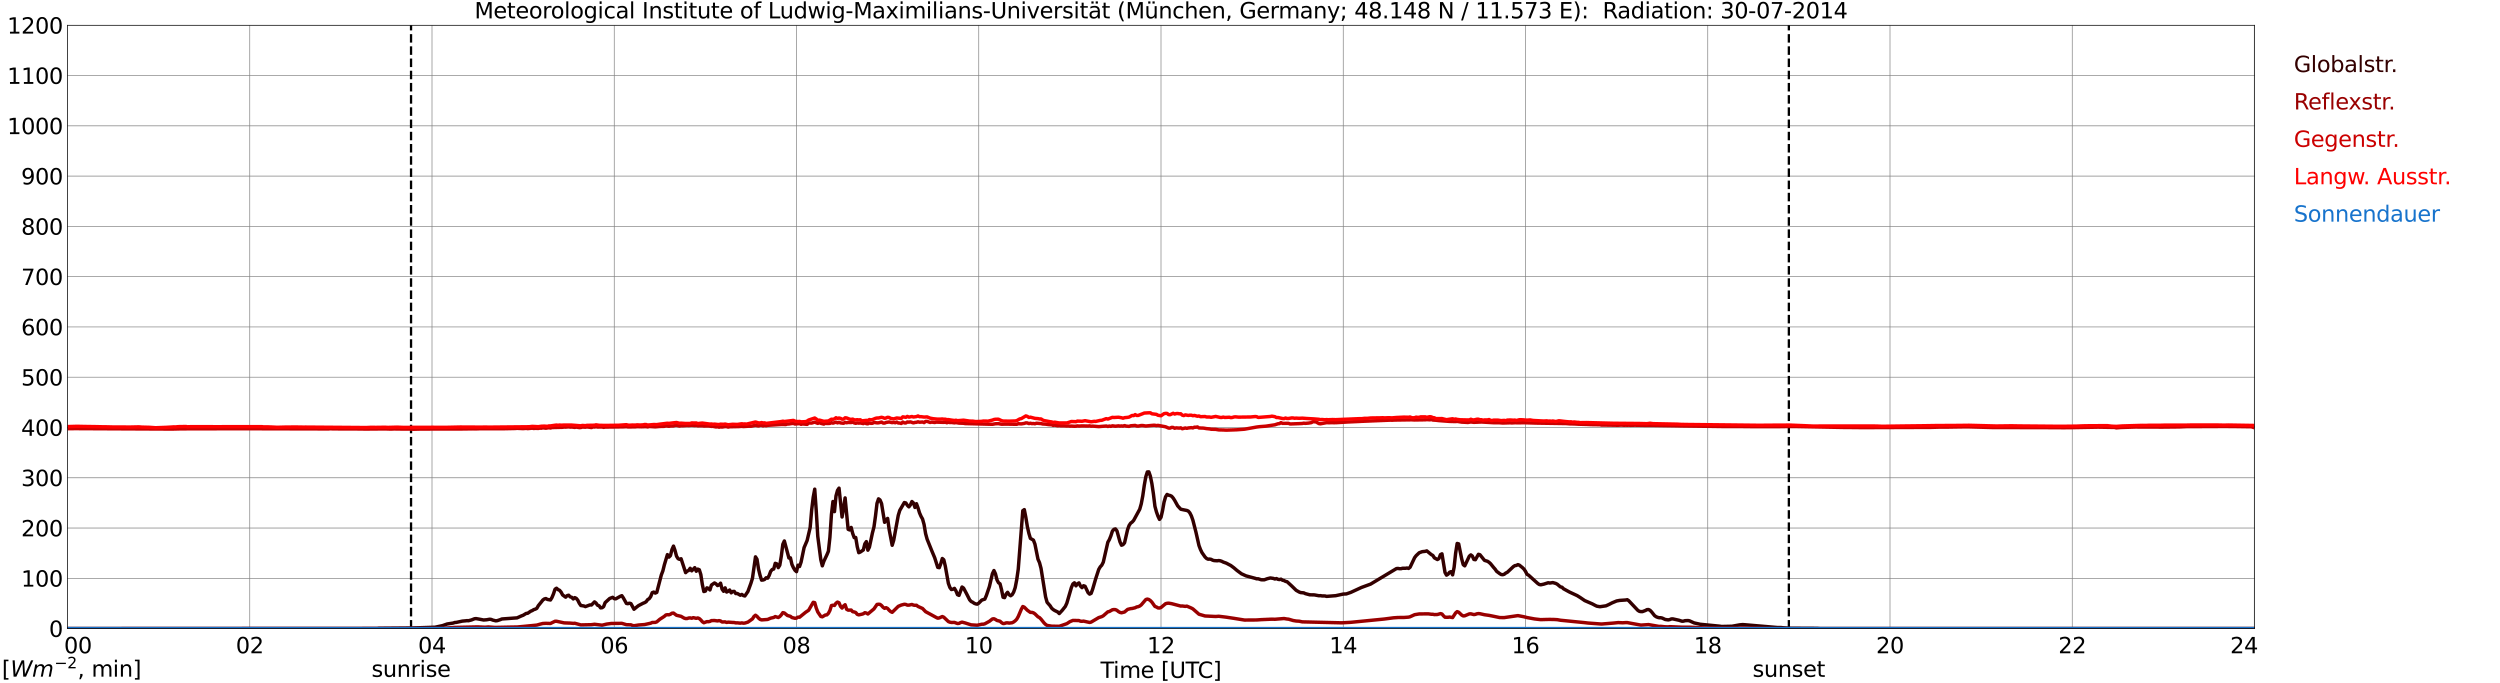 <?xml version="1.0" encoding="utf-8" standalone="no"?>
<!DOCTYPE svg PUBLIC "-//W3C//DTD SVG 1.1//EN"
  "http://www.w3.org/Graphics/SVG/1.1/DTD/svg11.dtd">
<svg xmlns:xlink="http://www.w3.org/1999/xlink" width="1085.4pt" height="296.64pt" viewBox="0 0 1085.4 296.64" xmlns="http://www.w3.org/2000/svg" version="1.1">
 <defs>
  <style type="text/css">*{stroke-linejoin: round; stroke-linecap: butt}</style>
 </defs>
 <g id="figure_1">
  <g id="patch_1">
   <path d="M 0 296.64 
L 1085.4 296.64 
L 1085.4 0 
L 0 0 
z
" style="fill: #ffffff"/>
  </g>
  <g id="axes_1">
   <g id="patch_2">
    <path d="M 29.306 272.909 
L 978.814 272.909 
L 978.814 10.976 
L 29.306 10.976 
z
" style="fill: #ffffff"/>
   </g>
   <g id="patch_3">
    <path d="M 978.814 272.909 
L 978.814 272.909 
L 978.814 10.976 
L 978.814 10.976 
z
" clip-path="url(#p5a593712db)" style="fill: #d3d3d3; opacity: 0.25; stroke: #d3d3d3; stroke-linejoin: miter"/>
   </g>
   <g id="matplotlib.axis_1">
    <g id="xtick_1">
     <g id="line2d_1">
      <path d="M 29.306 272.909 
L 29.306 10.976 
" clip-path="url(#p5a593712db)" style="fill: none; stroke: #808080; stroke-width: 0.3; stroke-linecap: square"/>
     </g>
     <g id="line2d_2"/>
     <g id="text_1">
      <!--    00 -->
      <g transform="translate(18.733 283.627) scale(0.095 -0.095)">
       <defs>
        <path id="DejaVuSans-20" transform="scale(0.016)"/>
        <path id="DejaVuSans-30" d="M 2034 4250 
Q 1547 4250 1301 3770 
Q 1056 3291 1056 2328 
Q 1056 1369 1301 889 
Q 1547 409 2034 409 
Q 2525 409 2770 889 
Q 3016 1369 3016 2328 
Q 3016 3291 2770 3770 
Q 2525 4250 2034 4250 
z
M 2034 4750 
Q 2819 4750 3233 4129 
Q 3647 3509 3647 2328 
Q 3647 1150 3233 529 
Q 2819 -91 2034 -91 
Q 1250 -91 836 529 
Q 422 1150 422 2328 
Q 422 3509 836 4129 
Q 1250 4750 2034 4750 
z
" transform="scale(0.016)"/>
       </defs>
       <use xlink:href="#DejaVuSans-20"/>
       <use xlink:href="#DejaVuSans-20" transform="translate(31.787 0)"/>
       <use xlink:href="#DejaVuSans-20" transform="translate(63.574 0)"/>
       <use xlink:href="#DejaVuSans-30" transform="translate(95.361 0)"/>
       <use xlink:href="#DejaVuSans-30" transform="translate(158.984 0)"/>
      </g>
     </g>
    </g>
    <g id="xtick_2">
     <g id="line2d_3">
      <path d="M 108.431 272.909 
L 108.431 10.976 
" clip-path="url(#p5a593712db)" style="fill: none; stroke: #808080; stroke-width: 0.3; stroke-linecap: square"/>
     </g>
     <g id="line2d_4"/>
     <g id="text_2">
      <!-- 02 -->
      <g transform="translate(102.387 283.627) scale(0.095 -0.095)">
       <defs>
        <path id="DejaVuSans-32" d="M 1228 531 
L 3431 531 
L 3431 0 
L 469 0 
L 469 531 
Q 828 903 1448 1529 
Q 2069 2156 2228 2338 
Q 2531 2678 2651 2914 
Q 2772 3150 2772 3378 
Q 2772 3750 2511 3984 
Q 2250 4219 1831 4219 
Q 1534 4219 1204 4116 
Q 875 4013 500 3803 
L 500 4441 
Q 881 4594 1212 4672 
Q 1544 4750 1819 4750 
Q 2544 4750 2975 4387 
Q 3406 4025 3406 3419 
Q 3406 3131 3298 2873 
Q 3191 2616 2906 2266 
Q 2828 2175 2409 1742 
Q 1991 1309 1228 531 
z
" transform="scale(0.016)"/>
       </defs>
       <use xlink:href="#DejaVuSans-30"/>
       <use xlink:href="#DejaVuSans-32" transform="translate(63.623 0)"/>
      </g>
     </g>
    </g>
    <g id="xtick_3">
     <g id="line2d_5">
      <path d="M 187.557 272.909 
L 187.557 10.976 
" clip-path="url(#p5a593712db)" style="fill: none; stroke: #808080; stroke-width: 0.3; stroke-linecap: square"/>
     </g>
     <g id="line2d_6"/>
     <g id="text_3">
      <!-- 04 -->
      <g transform="translate(181.513 283.627) scale(0.095 -0.095)">
       <defs>
        <path id="DejaVuSans-34" d="M 2419 4116 
L 825 1625 
L 2419 1625 
L 2419 4116 
z
M 2253 4666 
L 3047 4666 
L 3047 1625 
L 3713 1625 
L 3713 1100 
L 3047 1100 
L 3047 0 
L 2419 0 
L 2419 1100 
L 313 1100 
L 313 1709 
L 2253 4666 
z
" transform="scale(0.016)"/>
       </defs>
       <use xlink:href="#DejaVuSans-30"/>
       <use xlink:href="#DejaVuSans-34" transform="translate(63.623 0)"/>
      </g>
     </g>
    </g>
    <g id="xtick_4">
     <g id="line2d_7">
      <path d="M 266.683 272.909 
L 266.683 10.976 
" clip-path="url(#p5a593712db)" style="fill: none; stroke: #808080; stroke-width: 0.3; stroke-linecap: square"/>
     </g>
     <g id="line2d_8"/>
     <g id="text_4">
      <!-- 06 -->
      <g transform="translate(260.638 283.627) scale(0.095 -0.095)">
       <defs>
        <path id="DejaVuSans-36" d="M 2113 2584 
Q 1688 2584 1439 2293 
Q 1191 2003 1191 1497 
Q 1191 994 1439 701 
Q 1688 409 2113 409 
Q 2538 409 2786 701 
Q 3034 994 3034 1497 
Q 3034 2003 2786 2293 
Q 2538 2584 2113 2584 
z
M 3366 4563 
L 3366 3988 
Q 3128 4100 2886 4159 
Q 2644 4219 2406 4219 
Q 1781 4219 1451 3797 
Q 1122 3375 1075 2522 
Q 1259 2794 1537 2939 
Q 1816 3084 2150 3084 
Q 2853 3084 3261 2657 
Q 3669 2231 3669 1497 
Q 3669 778 3244 343 
Q 2819 -91 2113 -91 
Q 1303 -91 875 529 
Q 447 1150 447 2328 
Q 447 3434 972 4092 
Q 1497 4750 2381 4750 
Q 2619 4750 2861 4703 
Q 3103 4656 3366 4563 
z
" transform="scale(0.016)"/>
       </defs>
       <use xlink:href="#DejaVuSans-30"/>
       <use xlink:href="#DejaVuSans-36" transform="translate(63.623 0)"/>
      </g>
     </g>
    </g>
    <g id="xtick_5">
     <g id="line2d_9">
      <path d="M 345.808 272.909 
L 345.808 10.976 
" clip-path="url(#p5a593712db)" style="fill: none; stroke: #808080; stroke-width: 0.3; stroke-linecap: square"/>
     </g>
     <g id="line2d_10"/>
     <g id="text_5">
      <!-- 08 -->
      <g transform="translate(339.764 283.627) scale(0.095 -0.095)">
       <defs>
        <path id="DejaVuSans-38" d="M 2034 2216 
Q 1584 2216 1326 1975 
Q 1069 1734 1069 1313 
Q 1069 891 1326 650 
Q 1584 409 2034 409 
Q 2484 409 2743 651 
Q 3003 894 3003 1313 
Q 3003 1734 2745 1975 
Q 2488 2216 2034 2216 
z
M 1403 2484 
Q 997 2584 770 2862 
Q 544 3141 544 3541 
Q 544 4100 942 4425 
Q 1341 4750 2034 4750 
Q 2731 4750 3128 4425 
Q 3525 4100 3525 3541 
Q 3525 3141 3298 2862 
Q 3072 2584 2669 2484 
Q 3125 2378 3379 2068 
Q 3634 1759 3634 1313 
Q 3634 634 3220 271 
Q 2806 -91 2034 -91 
Q 1263 -91 848 271 
Q 434 634 434 1313 
Q 434 1759 690 2068 
Q 947 2378 1403 2484 
z
M 1172 3481 
Q 1172 3119 1398 2916 
Q 1625 2713 2034 2713 
Q 2441 2713 2670 2916 
Q 2900 3119 2900 3481 
Q 2900 3844 2670 4047 
Q 2441 4250 2034 4250 
Q 1625 4250 1398 4047 
Q 1172 3844 1172 3481 
z
" transform="scale(0.016)"/>
       </defs>
       <use xlink:href="#DejaVuSans-30"/>
       <use xlink:href="#DejaVuSans-38" transform="translate(63.623 0)"/>
      </g>
     </g>
    </g>
    <g id="xtick_6">
     <g id="line2d_11">
      <path d="M 424.934 272.909 
L 424.934 10.976 
" clip-path="url(#p5a593712db)" style="fill: none; stroke: #808080; stroke-width: 0.3; stroke-linecap: square"/>
     </g>
     <g id="line2d_12"/>
     <g id="text_6">
      <!-- 10 -->
      <g transform="translate(418.89 283.627) scale(0.095 -0.095)">
       <defs>
        <path id="DejaVuSans-31" d="M 794 531 
L 1825 531 
L 1825 4091 
L 703 3866 
L 703 4441 
L 1819 4666 
L 2450 4666 
L 2450 531 
L 3481 531 
L 3481 0 
L 794 0 
L 794 531 
z
" transform="scale(0.016)"/>
       </defs>
       <use xlink:href="#DejaVuSans-31"/>
       <use xlink:href="#DejaVuSans-30" transform="translate(63.623 0)"/>
      </g>
     </g>
    </g>
    <g id="xtick_7">
     <g id="line2d_13">
      <path d="M 504.06 272.909 
L 504.06 10.976 
" clip-path="url(#p5a593712db)" style="fill: none; stroke: #808080; stroke-width: 0.3; stroke-linecap: square"/>
     </g>
     <g id="line2d_14"/>
     <g id="text_7">
      <!-- 12 -->
      <g transform="translate(498.015 283.627) scale(0.095 -0.095)">
       <use xlink:href="#DejaVuSans-31"/>
       <use xlink:href="#DejaVuSans-32" transform="translate(63.623 0)"/>
      </g>
     </g>
    </g>
    <g id="xtick_8">
     <g id="line2d_15">
      <path d="M 583.185 272.909 
L 583.185 10.976 
" clip-path="url(#p5a593712db)" style="fill: none; stroke: #808080; stroke-width: 0.3; stroke-linecap: square"/>
     </g>
     <g id="line2d_16"/>
     <g id="text_8">
      <!-- 14 -->
      <g transform="translate(577.141 283.627) scale(0.095 -0.095)">
       <use xlink:href="#DejaVuSans-31"/>
       <use xlink:href="#DejaVuSans-34" transform="translate(63.623 0)"/>
      </g>
     </g>
    </g>
    <g id="xtick_9">
     <g id="line2d_17">
      <path d="M 662.311 272.909 
L 662.311 10.976 
" clip-path="url(#p5a593712db)" style="fill: none; stroke: #808080; stroke-width: 0.3; stroke-linecap: square"/>
     </g>
     <g id="line2d_18"/>
     <g id="text_9">
      <!-- 16 -->
      <g transform="translate(656.267 283.627) scale(0.095 -0.095)">
       <use xlink:href="#DejaVuSans-31"/>
       <use xlink:href="#DejaVuSans-36" transform="translate(63.623 0)"/>
      </g>
     </g>
    </g>
    <g id="xtick_10">
     <g id="line2d_19">
      <path d="M 741.437 272.909 
L 741.437 10.976 
" clip-path="url(#p5a593712db)" style="fill: none; stroke: #808080; stroke-width: 0.3; stroke-linecap: square"/>
     </g>
     <g id="line2d_20"/>
     <g id="text_10">
      <!-- 18 -->
      <g transform="translate(735.392 283.627) scale(0.095 -0.095)">
       <use xlink:href="#DejaVuSans-31"/>
       <use xlink:href="#DejaVuSans-38" transform="translate(63.623 0)"/>
      </g>
     </g>
    </g>
    <g id="xtick_11">
     <g id="line2d_21">
      <path d="M 820.562 272.909 
L 820.562 10.976 
" clip-path="url(#p5a593712db)" style="fill: none; stroke: #808080; stroke-width: 0.3; stroke-linecap: square"/>
     </g>
     <g id="line2d_22"/>
     <g id="text_11">
      <!-- 20 -->
      <g transform="translate(814.518 283.627) scale(0.095 -0.095)">
       <use xlink:href="#DejaVuSans-32"/>
       <use xlink:href="#DejaVuSans-30" transform="translate(63.623 0)"/>
      </g>
     </g>
    </g>
    <g id="xtick_12">
     <g id="line2d_23">
      <path d="M 899.688 272.909 
L 899.688 10.976 
" clip-path="url(#p5a593712db)" style="fill: none; stroke: #808080; stroke-width: 0.3; stroke-linecap: square"/>
     </g>
     <g id="line2d_24"/>
     <g id="text_12">
      <!-- 22 -->
      <g transform="translate(893.644 283.627) scale(0.095 -0.095)">
       <use xlink:href="#DejaVuSans-32"/>
       <use xlink:href="#DejaVuSans-32" transform="translate(63.623 0)"/>
      </g>
     </g>
    </g>
    <g id="xtick_13">
     <g id="line2d_25">
      <path d="M 978.814 272.909 
L 978.814 10.976 
" clip-path="url(#p5a593712db)" style="fill: none; stroke: #808080; stroke-width: 0.3; stroke-linecap: square"/>
     </g>
     <g id="line2d_26"/>
     <g id="text_13">
      <!-- 24    -->
      <g transform="translate(968.241 283.627) scale(0.095 -0.095)">
       <use xlink:href="#DejaVuSans-32"/>
       <use xlink:href="#DejaVuSans-34" transform="translate(63.623 0)"/>
       <use xlink:href="#DejaVuSans-20" transform="translate(127.246 0)"/>
       <use xlink:href="#DejaVuSans-20" transform="translate(159.033 0)"/>
       <use xlink:href="#DejaVuSans-20" transform="translate(190.82 0)"/>
      </g>
     </g>
    </g>
    <g id="text_14">
     <!-- Time [UTC] -->
     <g transform="translate(477.806 294.322) scale(0.095 -0.095)">
      <defs>
       <path id="DejaVuSans-54" d="M -19 4666 
L 3928 4666 
L 3928 4134 
L 2272 4134 
L 2272 0 
L 1638 0 
L 1638 4134 
L -19 4134 
L -19 4666 
z
" transform="scale(0.016)"/>
       <path id="DejaVuSans-69" d="M 603 3500 
L 1178 3500 
L 1178 0 
L 603 0 
L 603 3500 
z
M 603 4863 
L 1178 4863 
L 1178 4134 
L 603 4134 
L 603 4863 
z
" transform="scale(0.016)"/>
       <path id="DejaVuSans-6d" d="M 3328 2828 
Q 3544 3216 3844 3400 
Q 4144 3584 4550 3584 
Q 5097 3584 5394 3201 
Q 5691 2819 5691 2113 
L 5691 0 
L 5113 0 
L 5113 2094 
Q 5113 2597 4934 2840 
Q 4756 3084 4391 3084 
Q 3944 3084 3684 2787 
Q 3425 2491 3425 1978 
L 3425 0 
L 2847 0 
L 2847 2094 
Q 2847 2600 2669 2842 
Q 2491 3084 2119 3084 
Q 1678 3084 1418 2786 
Q 1159 2488 1159 1978 
L 1159 0 
L 581 0 
L 581 3500 
L 1159 3500 
L 1159 2956 
Q 1356 3278 1631 3431 
Q 1906 3584 2284 3584 
Q 2666 3584 2933 3390 
Q 3200 3197 3328 2828 
z
" transform="scale(0.016)"/>
       <path id="DejaVuSans-65" d="M 3597 1894 
L 3597 1613 
L 953 1613 
Q 991 1019 1311 708 
Q 1631 397 2203 397 
Q 2534 397 2845 478 
Q 3156 559 3463 722 
L 3463 178 
Q 3153 47 2828 -22 
Q 2503 -91 2169 -91 
Q 1331 -91 842 396 
Q 353 884 353 1716 
Q 353 2575 817 3079 
Q 1281 3584 2069 3584 
Q 2775 3584 3186 3129 
Q 3597 2675 3597 1894 
z
M 3022 2063 
Q 3016 2534 2758 2815 
Q 2500 3097 2075 3097 
Q 1594 3097 1305 2825 
Q 1016 2553 972 2059 
L 3022 2063 
z
" transform="scale(0.016)"/>
       <path id="DejaVuSans-5b" d="M 550 4863 
L 1875 4863 
L 1875 4416 
L 1125 4416 
L 1125 -397 
L 1875 -397 
L 1875 -844 
L 550 -844 
L 550 4863 
z
" transform="scale(0.016)"/>
       <path id="DejaVuSans-55" d="M 556 4666 
L 1191 4666 
L 1191 1831 
Q 1191 1081 1462 751 
Q 1734 422 2344 422 
Q 2950 422 3222 751 
Q 3494 1081 3494 1831 
L 3494 4666 
L 4128 4666 
L 4128 1753 
Q 4128 841 3676 375 
Q 3225 -91 2344 -91 
Q 1459 -91 1007 375 
Q 556 841 556 1753 
L 556 4666 
z
" transform="scale(0.016)"/>
       <path id="DejaVuSans-43" d="M 4122 4306 
L 4122 3641 
Q 3803 3938 3442 4084 
Q 3081 4231 2675 4231 
Q 1875 4231 1450 3742 
Q 1025 3253 1025 2328 
Q 1025 1406 1450 917 
Q 1875 428 2675 428 
Q 3081 428 3442 575 
Q 3803 722 4122 1019 
L 4122 359 
Q 3791 134 3420 21 
Q 3050 -91 2638 -91 
Q 1578 -91 968 557 
Q 359 1206 359 2328 
Q 359 3453 968 4101 
Q 1578 4750 2638 4750 
Q 3056 4750 3426 4639 
Q 3797 4528 4122 4306 
z
" transform="scale(0.016)"/>
       <path id="DejaVuSans-5d" d="M 1947 4863 
L 1947 -844 
L 622 -844 
L 622 -397 
L 1369 -397 
L 1369 4416 
L 622 4416 
L 622 4863 
L 1947 4863 
z
" transform="scale(0.016)"/>
      </defs>
      <use xlink:href="#DejaVuSans-54"/>
      <use xlink:href="#DejaVuSans-69" transform="translate(57.959 0)"/>
      <use xlink:href="#DejaVuSans-6d" transform="translate(85.742 0)"/>
      <use xlink:href="#DejaVuSans-65" transform="translate(183.154 0)"/>
      <use xlink:href="#DejaVuSans-20" transform="translate(244.678 0)"/>
      <use xlink:href="#DejaVuSans-5b" transform="translate(276.465 0)"/>
      <use xlink:href="#DejaVuSans-55" transform="translate(315.479 0)"/>
      <use xlink:href="#DejaVuSans-54" transform="translate(388.672 0)"/>
      <use xlink:href="#DejaVuSans-43" transform="translate(443.881 0)"/>
      <use xlink:href="#DejaVuSans-5d" transform="translate(513.705 0)"/>
     </g>
    </g>
   </g>
   <g id="matplotlib.axis_2">
    <g id="ytick_1">
     <g id="line2d_27">
      <path d="M 29.306 272.909 
L 978.814 272.909 
" clip-path="url(#p5a593712db)" style="fill: none; stroke: #808080; stroke-width: 0.3; stroke-linecap: square"/>
     </g>
     <g id="line2d_28"/>
     <g id="text_15">
      <!-- 0 -->
      <g transform="translate(21.261 276.518) scale(0.095 -0.095)">
       <use xlink:href="#DejaVuSans-30"/>
      </g>
     </g>
    </g>
    <g id="ytick_2">
     <g id="line2d_29">
      <path d="M 29.306 251.081 
L 978.814 251.081 
" clip-path="url(#p5a593712db)" style="fill: none; stroke: #808080; stroke-width: 0.3; stroke-linecap: square"/>
     </g>
     <g id="line2d_30"/>
     <g id="text_16">
      <!-- 100 -->
      <g transform="translate(9.173 254.69) scale(0.095 -0.095)">
       <use xlink:href="#DejaVuSans-31"/>
       <use xlink:href="#DejaVuSans-30" transform="translate(63.623 0)"/>
       <use xlink:href="#DejaVuSans-30" transform="translate(127.246 0)"/>
      </g>
     </g>
    </g>
    <g id="ytick_3">
     <g id="line2d_31">
      <path d="M 29.306 229.253 
L 978.814 229.253 
" clip-path="url(#p5a593712db)" style="fill: none; stroke: #808080; stroke-width: 0.3; stroke-linecap: square"/>
     </g>
     <g id="line2d_32"/>
     <g id="text_17">
      <!-- 200 -->
      <g transform="translate(9.173 232.863) scale(0.095 -0.095)">
       <use xlink:href="#DejaVuSans-32"/>
       <use xlink:href="#DejaVuSans-30" transform="translate(63.623 0)"/>
       <use xlink:href="#DejaVuSans-30" transform="translate(127.246 0)"/>
      </g>
     </g>
    </g>
    <g id="ytick_4">
     <g id="line2d_33">
      <path d="M 29.306 207.426 
L 978.814 207.426 
" clip-path="url(#p5a593712db)" style="fill: none; stroke: #808080; stroke-width: 0.3; stroke-linecap: square"/>
     </g>
     <g id="line2d_34"/>
     <g id="text_18">
      <!-- 300 -->
      <g transform="translate(9.173 211.035) scale(0.095 -0.095)">
       <defs>
        <path id="DejaVuSans-33" d="M 2597 2516 
Q 3050 2419 3304 2112 
Q 3559 1806 3559 1356 
Q 3559 666 3084 287 
Q 2609 -91 1734 -91 
Q 1441 -91 1130 -33 
Q 819 25 488 141 
L 488 750 
Q 750 597 1062 519 
Q 1375 441 1716 441 
Q 2309 441 2620 675 
Q 2931 909 2931 1356 
Q 2931 1769 2642 2001 
Q 2353 2234 1838 2234 
L 1294 2234 
L 1294 2753 
L 1863 2753 
Q 2328 2753 2575 2939 
Q 2822 3125 2822 3475 
Q 2822 3834 2567 4026 
Q 2313 4219 1838 4219 
Q 1578 4219 1281 4162 
Q 984 4106 628 3988 
L 628 4550 
Q 988 4650 1302 4700 
Q 1616 4750 1894 4750 
Q 2613 4750 3031 4423 
Q 3450 4097 3450 3541 
Q 3450 3153 3228 2886 
Q 3006 2619 2597 2516 
z
" transform="scale(0.016)"/>
       </defs>
       <use xlink:href="#DejaVuSans-33"/>
       <use xlink:href="#DejaVuSans-30" transform="translate(63.623 0)"/>
       <use xlink:href="#DejaVuSans-30" transform="translate(127.246 0)"/>
      </g>
     </g>
    </g>
    <g id="ytick_5">
     <g id="line2d_35">
      <path d="M 29.306 185.598 
L 978.814 185.598 
" clip-path="url(#p5a593712db)" style="fill: none; stroke: #808080; stroke-width: 0.3; stroke-linecap: square"/>
     </g>
     <g id="line2d_36"/>
     <g id="text_19">
      <!-- 400 -->
      <g transform="translate(9.173 189.207) scale(0.095 -0.095)">
       <use xlink:href="#DejaVuSans-34"/>
       <use xlink:href="#DejaVuSans-30" transform="translate(63.623 0)"/>
       <use xlink:href="#DejaVuSans-30" transform="translate(127.246 0)"/>
      </g>
     </g>
    </g>
    <g id="ytick_6">
     <g id="line2d_37">
      <path d="M 29.306 163.77 
L 978.814 163.77 
" clip-path="url(#p5a593712db)" style="fill: none; stroke: #808080; stroke-width: 0.3; stroke-linecap: square"/>
     </g>
     <g id="line2d_38"/>
     <g id="text_20">
      <!-- 500 -->
      <g transform="translate(9.173 167.379) scale(0.095 -0.095)">
       <defs>
        <path id="DejaVuSans-35" d="M 691 4666 
L 3169 4666 
L 3169 4134 
L 1269 4134 
L 1269 2991 
Q 1406 3038 1543 3061 
Q 1681 3084 1819 3084 
Q 2600 3084 3056 2656 
Q 3513 2228 3513 1497 
Q 3513 744 3044 326 
Q 2575 -91 1722 -91 
Q 1428 -91 1123 -41 
Q 819 9 494 109 
L 494 744 
Q 775 591 1075 516 
Q 1375 441 1709 441 
Q 2250 441 2565 725 
Q 2881 1009 2881 1497 
Q 2881 1984 2565 2268 
Q 2250 2553 1709 2553 
Q 1456 2553 1204 2497 
Q 953 2441 691 2322 
L 691 4666 
z
" transform="scale(0.016)"/>
       </defs>
       <use xlink:href="#DejaVuSans-35"/>
       <use xlink:href="#DejaVuSans-30" transform="translate(63.623 0)"/>
       <use xlink:href="#DejaVuSans-30" transform="translate(127.246 0)"/>
      </g>
     </g>
    </g>
    <g id="ytick_7">
     <g id="line2d_39">
      <path d="M 29.306 141.942 
L 978.814 141.942 
" clip-path="url(#p5a593712db)" style="fill: none; stroke: #808080; stroke-width: 0.3; stroke-linecap: square"/>
     </g>
     <g id="line2d_40"/>
     <g id="text_21">
      <!-- 600 -->
      <g transform="translate(9.173 145.551) scale(0.095 -0.095)">
       <use xlink:href="#DejaVuSans-36"/>
       <use xlink:href="#DejaVuSans-30" transform="translate(63.623 0)"/>
       <use xlink:href="#DejaVuSans-30" transform="translate(127.246 0)"/>
      </g>
     </g>
    </g>
    <g id="ytick_8">
     <g id="line2d_41">
      <path d="M 29.306 120.114 
L 978.814 120.114 
" clip-path="url(#p5a593712db)" style="fill: none; stroke: #808080; stroke-width: 0.3; stroke-linecap: square"/>
     </g>
     <g id="line2d_42"/>
     <g id="text_22">
      <!-- 700 -->
      <g transform="translate(9.173 123.724) scale(0.095 -0.095)">
       <defs>
        <path id="DejaVuSans-37" d="M 525 4666 
L 3525 4666 
L 3525 4397 
L 1831 0 
L 1172 0 
L 2766 4134 
L 525 4134 
L 525 4666 
z
" transform="scale(0.016)"/>
       </defs>
       <use xlink:href="#DejaVuSans-37"/>
       <use xlink:href="#DejaVuSans-30" transform="translate(63.623 0)"/>
       <use xlink:href="#DejaVuSans-30" transform="translate(127.246 0)"/>
      </g>
     </g>
    </g>
    <g id="ytick_9">
     <g id="line2d_43">
      <path d="M 29.306 98.287 
L 978.814 98.287 
" clip-path="url(#p5a593712db)" style="fill: none; stroke: #808080; stroke-width: 0.3; stroke-linecap: square"/>
     </g>
     <g id="line2d_44"/>
     <g id="text_23">
      <!-- 800 -->
      <g transform="translate(9.173 101.896) scale(0.095 -0.095)">
       <use xlink:href="#DejaVuSans-38"/>
       <use xlink:href="#DejaVuSans-30" transform="translate(63.623 0)"/>
       <use xlink:href="#DejaVuSans-30" transform="translate(127.246 0)"/>
      </g>
     </g>
    </g>
    <g id="ytick_10">
     <g id="line2d_45">
      <path d="M 29.306 76.459 
L 978.814 76.459 
" clip-path="url(#p5a593712db)" style="fill: none; stroke: #808080; stroke-width: 0.3; stroke-linecap: square"/>
     </g>
     <g id="line2d_46"/>
     <g id="text_24">
      <!-- 900 -->
      <g transform="translate(9.173 80.068) scale(0.095 -0.095)">
       <defs>
        <path id="DejaVuSans-39" d="M 703 97 
L 703 672 
Q 941 559 1184 500 
Q 1428 441 1663 441 
Q 2288 441 2617 861 
Q 2947 1281 2994 2138 
Q 2813 1869 2534 1725 
Q 2256 1581 1919 1581 
Q 1219 1581 811 2004 
Q 403 2428 403 3163 
Q 403 3881 828 4315 
Q 1253 4750 1959 4750 
Q 2769 4750 3195 4129 
Q 3622 3509 3622 2328 
Q 3622 1225 3098 567 
Q 2575 -91 1691 -91 
Q 1453 -91 1209 -44 
Q 966 3 703 97 
z
M 1959 2075 
Q 2384 2075 2632 2365 
Q 2881 2656 2881 3163 
Q 2881 3666 2632 3958 
Q 2384 4250 1959 4250 
Q 1534 4250 1286 3958 
Q 1038 3666 1038 3163 
Q 1038 2656 1286 2365 
Q 1534 2075 1959 2075 
z
" transform="scale(0.016)"/>
       </defs>
       <use xlink:href="#DejaVuSans-39"/>
       <use xlink:href="#DejaVuSans-30" transform="translate(63.623 0)"/>
       <use xlink:href="#DejaVuSans-30" transform="translate(127.246 0)"/>
      </g>
     </g>
    </g>
    <g id="ytick_11">
     <g id="line2d_47">
      <path d="M 29.306 54.631 
L 978.814 54.631 
" clip-path="url(#p5a593712db)" style="fill: none; stroke: #808080; stroke-width: 0.3; stroke-linecap: square"/>
     </g>
     <g id="line2d_48"/>
     <g id="text_25">
      <!-- 1000 -->
      <g transform="translate(3.128 58.24) scale(0.095 -0.095)">
       <use xlink:href="#DejaVuSans-31"/>
       <use xlink:href="#DejaVuSans-30" transform="translate(63.623 0)"/>
       <use xlink:href="#DejaVuSans-30" transform="translate(127.246 0)"/>
       <use xlink:href="#DejaVuSans-30" transform="translate(190.869 0)"/>
      </g>
     </g>
    </g>
    <g id="ytick_12">
     <g id="line2d_49">
      <path d="M 29.306 32.803 
L 978.814 32.803 
" clip-path="url(#p5a593712db)" style="fill: none; stroke: #808080; stroke-width: 0.3; stroke-linecap: square"/>
     </g>
     <g id="line2d_50"/>
     <g id="text_26">
      <!-- 1100 -->
      <g transform="translate(3.128 36.413) scale(0.095 -0.095)">
       <use xlink:href="#DejaVuSans-31"/>
       <use xlink:href="#DejaVuSans-31" transform="translate(63.623 0)"/>
       <use xlink:href="#DejaVuSans-30" transform="translate(127.246 0)"/>
       <use xlink:href="#DejaVuSans-30" transform="translate(190.869 0)"/>
      </g>
     </g>
    </g>
    <g id="ytick_13">
     <g id="line2d_51">
      <path d="M 29.306 10.976 
L 978.814 10.976 
" clip-path="url(#p5a593712db)" style="fill: none; stroke: #808080; stroke-width: 0.3; stroke-linecap: square"/>
     </g>
     <g id="line2d_52"/>
     <g id="text_27">
      <!-- 1200 -->
      <g transform="translate(3.128 14.585) scale(0.095 -0.095)">
       <use xlink:href="#DejaVuSans-31"/>
       <use xlink:href="#DejaVuSans-32" transform="translate(63.623 0)"/>
       <use xlink:href="#DejaVuSans-30" transform="translate(127.246 0)"/>
       <use xlink:href="#DejaVuSans-30" transform="translate(190.869 0)"/>
      </g>
     </g>
    </g>
   </g>
   <g id="line2d_53">
    <path d="M 178.458 272.909 
L 178.458 10.976 
" clip-path="url(#p5a593712db)" style="fill: none; stroke-dasharray: 3.7,1.6; stroke-dashoffset: 0; stroke: #000000"/>
   </g>
   <g id="line2d_54">
    <path d="M 776.648 272.909 
L 776.648 10.976 
" clip-path="url(#p5a593712db)" style="fill: none; stroke-dasharray: 3.7,1.6; stroke-dashoffset: 0; stroke: #000000"/>
   </g>
   <g id="line2d_55">
    <path d="M 29.306 272.909 
L 163.819 272.909 
L 164.479 272.795 
L 167.116 272.776 
L 178.326 272.675 
L 188.876 272.313 
L 192.173 271.61 
L 194.151 270.905 
L 196.788 270.503 
L 197.448 270.263 
L 198.107 270.222 
L 200.745 269.659 
L 202.063 269.539 
L 202.723 269.458 
L 203.382 269.499 
L 204.701 269.157 
L 206.02 268.635 
L 206.679 268.574 
L 207.998 268.794 
L 209.976 269.176 
L 211.295 269.076 
L 212.614 268.836 
L 213.273 268.936 
L 213.932 269.218 
L 215.251 269.539 
L 215.91 269.458 
L 217.229 269.017 
L 217.889 268.735 
L 224.482 268.253 
L 226.461 267.369 
L 227.12 267.127 
L 228.439 266.323 
L 229.098 266.262 
L 230.417 265.359 
L 231.076 265.097 
L 231.736 264.675 
L 232.395 264.475 
L 233.054 264.132 
L 233.714 262.966 
L 235.033 261.338 
L 235.692 260.493 
L 236.351 260.033 
L 237.011 259.871 
L 237.67 260.253 
L 238.989 260.493 
L 239.648 259.408 
L 240.308 257.821 
L 240.967 255.811 
L 241.626 255.39 
L 242.286 255.992 
L 242.945 256.274 
L 243.604 257.077 
L 244.264 258.304 
L 245.583 259.269 
L 246.242 258.585 
L 246.901 258.424 
L 247.561 259.149 
L 248.22 259.308 
L 248.88 260.033 
L 249.539 259.469 
L 250.198 259.79 
L 250.858 260.596 
L 251.517 261.94 
L 252.176 262.885 
L 253.495 263.086 
L 254.155 263.368 
L 256.133 262.626 
L 256.792 262.665 
L 258.111 261.318 
L 258.77 261.82 
L 259.43 262.785 
L 260.089 262.986 
L 260.748 263.911 
L 261.408 263.85 
L 262.067 263.368 
L 262.726 261.639 
L 264.705 259.832 
L 266.023 259.328 
L 266.683 259.932 
L 267.342 259.991 
L 269.32 258.887 
L 269.98 258.625 
L 270.639 259.609 
L 271.958 261.982 
L 272.617 262.102 
L 273.277 261.862 
L 273.936 262.082 
L 275.255 264.514 
L 276.573 263.429 
L 277.233 262.927 
L 279.211 261.901 
L 279.87 261.639 
L 280.53 261.237 
L 281.189 260.334 
L 281.849 259.932 
L 282.508 259.026 
L 283.167 257.319 
L 283.827 257.057 
L 284.486 257.498 
L 285.145 257.197 
L 287.124 249.601 
L 287.783 247.872 
L 288.442 245.218 
L 289.761 240.798 
L 290.42 241.883 
L 291.08 241.219 
L 291.739 238.587 
L 292.399 237.098 
L 293.058 238.969 
L 293.717 241.459 
L 294.377 242.546 
L 295.036 242.848 
L 295.696 242.586 
L 297.674 248.615 
L 298.333 247.953 
L 298.992 247.691 
L 299.652 246.726 
L 300.311 247.831 
L 301.63 246.464 
L 302.289 248.012 
L 302.949 247.089 
L 303.608 247.37 
L 304.267 249.44 
L 304.927 253.761 
L 305.586 256.815 
L 306.246 256.636 
L 306.905 255.228 
L 307.564 255.449 
L 308.224 256.132 
L 308.883 254.002 
L 310.202 253.098 
L 310.861 253.48 
L 311.521 254.224 
L 312.18 253.962 
L 312.839 253.198 
L 313.499 255.791 
L 314.158 256.715 
L 314.818 255.228 
L 315.477 257.038 
L 316.136 256.715 
L 316.796 256.154 
L 317.455 257.378 
L 318.114 256.796 
L 318.774 256.756 
L 319.433 257.701 
L 320.093 257.66 
L 321.411 258.424 
L 322.071 258.083 
L 322.73 258.566 
L 323.39 258.745 
L 324.708 256.815 
L 326.027 253.198 
L 326.686 251.048 
L 328.005 241.763 
L 328.665 242.828 
L 329.324 247.067 
L 329.983 249.782 
L 330.643 251.871 
L 331.302 251.812 
L 331.961 251.57 
L 332.621 250.847 
L 333.28 251.007 
L 333.94 249.841 
L 334.599 248.054 
L 335.258 247.248 
L 335.918 247.047 
L 336.577 244.576 
L 337.236 244.797 
L 337.896 246.445 
L 338.555 245.38 
L 339.215 241.42 
L 339.874 236.315 
L 340.533 234.867 
L 342.512 242.265 
L 343.171 242.204 
L 343.83 245.078 
L 344.49 246.506 
L 345.149 247.591 
L 345.808 248.193 
L 346.468 245.38 
L 347.127 245.962 
L 347.787 244.072 
L 349.105 237.742 
L 350.424 234.647 
L 351.743 229.02 
L 352.402 221.341 
L 353.062 215.914 
L 353.721 212.376 
L 354.38 221.723 
L 355.04 232.837 
L 356.359 242.987 
L 357.018 245.661 
L 357.677 243.712 
L 358.996 240.898 
L 359.655 239.329 
L 360.315 233.261 
L 360.974 223.412 
L 361.634 217.744 
L 362.293 222.124 
L 362.952 215.332 
L 363.612 212.92 
L 364.271 211.935 
L 365.59 224.456 
L 366.249 220.697 
L 366.909 216.176 
L 368.227 229.803 
L 368.887 230.085 
L 369.546 228.998 
L 370.206 231.611 
L 370.865 233.401 
L 371.524 233.361 
L 372.184 237.36 
L 372.843 239.953 
L 373.502 239.672 
L 374.821 238.768 
L 375.481 236.114 
L 376.14 235.149 
L 376.799 238.868 
L 377.459 237.561 
L 378.777 231.351 
L 379.437 228.819 
L 380.096 224.095 
L 380.756 218.547 
L 381.415 216.578 
L 382.074 217.06 
L 382.734 218.647 
L 384.053 226.767 
L 384.712 225.702 
L 385.371 225.08 
L 386.031 229.862 
L 387.349 236.738 
L 388.009 234.566 
L 389.987 223.753 
L 390.646 221.583 
L 392.624 218.184 
L 393.284 218.366 
L 393.943 219.391 
L 394.603 220.055 
L 395.262 219.21 
L 395.921 217.744 
L 396.581 218.366 
L 397.24 220.315 
L 397.899 218.689 
L 398.559 220.496 
L 399.218 222.668 
L 399.878 224.174 
L 400.537 225.342 
L 401.196 227.732 
L 401.856 231.672 
L 402.515 234.084 
L 404.493 239.008 
L 405.812 242.164 
L 407.131 246.325 
L 407.79 246.464 
L 408.45 244.716 
L 409.109 242.485 
L 409.768 243.048 
L 410.428 245.901 
L 411.746 253.279 
L 412.406 255.067 
L 413.065 255.951 
L 413.725 255.831 
L 414.384 255.449 
L 415.043 256.555 
L 415.703 258.184 
L 416.362 258.485 
L 417.681 254.866 
L 418.34 255.329 
L 419.659 257.802 
L 420.978 260.415 
L 421.637 261.137 
L 422.297 261.458 
L 422.956 261.921 
L 423.615 262.183 
L 424.275 262.303 
L 424.934 261.862 
L 426.253 260.535 
L 427.572 260.113 
L 428.231 258.566 
L 429.55 254.685 
L 430.869 249.058 
L 431.528 247.711 
L 432.187 249.119 
L 432.847 251.751 
L 433.506 252.998 
L 434.165 253.46 
L 434.825 256.012 
L 435.484 259.288 
L 436.144 259.469 
L 436.803 257.922 
L 437.462 257.158 
L 438.122 258.184 
L 438.781 258.644 
L 439.44 258.184 
L 440.1 257.038 
L 440.759 255.108 
L 441.419 251.69 
L 442.078 247.148 
L 444.056 221.723 
L 444.716 221.26 
L 445.375 224.617 
L 446.034 228.616 
L 446.694 231.532 
L 447.353 233.743 
L 448.672 234.505 
L 449.331 236.256 
L 450.65 242.786 
L 451.309 244.275 
L 451.969 246.746 
L 453.947 259.127 
L 454.606 261.499 
L 455.925 263.006 
L 456.584 264.051 
L 457.244 264.634 
L 457.903 265.057 
L 459.222 265.699 
L 459.881 266.382 
L 461.2 264.957 
L 462.519 263.287 
L 463.178 261.862 
L 465.156 255.067 
L 465.816 253.519 
L 466.475 253.037 
L 467.134 254.344 
L 467.794 253.438 
L 468.453 253.078 
L 469.113 254.464 
L 469.772 255.128 
L 470.431 254.303 
L 471.091 254.545 
L 472.409 257.319 
L 473.069 257.942 
L 473.728 257.621 
L 474.388 255.791 
L 475.706 251.269 
L 477.025 247.228 
L 477.685 246.102 
L 478.344 245.38 
L 479.003 244.072 
L 480.981 235.411 
L 481.641 234.265 
L 482.3 232.637 
L 482.96 230.587 
L 483.619 229.823 
L 484.278 229.642 
L 484.938 230.487 
L 486.256 235.269 
L 486.916 236.716 
L 487.575 236.456 
L 488.235 235.671 
L 489.553 229.923 
L 490.213 228.134 
L 490.872 227.149 
L 491.532 226.667 
L 492.191 225.925 
L 494.828 221.079 
L 495.488 218.748 
L 496.147 215.27 
L 496.807 210.669 
L 497.466 206.991 
L 498.125 204.9 
L 498.785 204.859 
L 499.444 206.749 
L 500.103 209.986 
L 500.763 214.428 
L 501.422 219.813 
L 502.082 222.244 
L 502.741 224.095 
L 503.4 225.501 
L 504.06 224.617 
L 504.719 221.742 
L 505.379 218.025 
L 506.038 215.714 
L 506.697 214.668 
L 507.357 214.989 
L 508.016 215.131 
L 508.675 215.452 
L 509.335 216.216 
L 509.994 217.241 
L 511.313 219.632 
L 512.632 221.079 
L 513.95 221.36 
L 515.269 221.622 
L 515.929 221.904 
L 516.588 222.687 
L 517.247 223.995 
L 517.907 225.863 
L 519.226 231.028 
L 520.544 236.838 
L 521.204 238.587 
L 521.863 239.934 
L 523.182 241.822 
L 523.841 242.466 
L 524.501 242.786 
L 525.16 242.728 
L 525.819 242.848 
L 526.479 243.21 
L 527.138 243.389 
L 528.457 243.47 
L 529.116 243.369 
L 529.776 243.47 
L 530.435 243.692 
L 531.094 244.033 
L 532.413 244.496 
L 534.391 245.541 
L 535.71 246.526 
L 537.029 247.652 
L 539.007 249.119 
L 540.985 250.022 
L 544.941 251.088 
L 545.601 251.308 
L 546.26 251.288 
L 547.579 251.712 
L 548.898 251.732 
L 550.216 251.249 
L 551.535 250.926 
L 552.854 251.129 
L 553.513 251.389 
L 554.173 251.188 
L 554.832 251.509 
L 555.491 251.631 
L 556.151 251.45 
L 556.81 251.913 
L 557.47 252.052 
L 558.129 252.415 
L 558.788 252.554 
L 560.766 254.364 
L 562.745 256.294 
L 564.063 257.038 
L 564.723 257.278 
L 566.042 257.398 
L 566.701 257.721 
L 568.679 258.243 
L 569.998 258.262 
L 570.657 258.284 
L 572.635 258.644 
L 573.295 258.605 
L 573.954 258.725 
L 575.273 258.745 
L 575.932 258.926 
L 579.889 258.625 
L 583.185 257.922 
L 584.504 257.861 
L 586.482 257.178 
L 591.098 255.047 
L 595.054 253.6 
L 606.264 246.866 
L 606.923 246.788 
L 607.582 246.908 
L 608.242 246.908 
L 608.901 246.726 
L 610.22 246.726 
L 610.879 246.606 
L 611.539 246.788 
L 612.198 246.283 
L 614.176 242.103 
L 614.836 241.239 
L 616.154 239.993 
L 617.473 239.51 
L 618.792 239.37 
L 619.451 239.17 
L 621.429 240.798 
L 622.089 241.158 
L 622.748 242.204 
L 624.067 242.928 
L 624.726 242.525 
L 625.386 240.798 
L 626.045 240.455 
L 627.364 248.536 
L 628.023 249.702 
L 628.683 249.3 
L 629.342 248.455 
L 630.001 248.193 
L 630.661 249.579 
L 631.32 246.283 
L 631.98 240.134 
L 632.639 235.952 
L 633.298 236.133 
L 634.617 242.666 
L 635.276 245.159 
L 635.936 245.661 
L 637.914 241.481 
L 638.573 240.918 
L 639.233 241.42 
L 639.892 242.887 
L 640.552 243.007 
L 641.87 240.656 
L 642.53 240.837 
L 644.508 243.289 
L 645.827 243.692 
L 646.486 244.133 
L 647.145 244.736 
L 648.464 246.364 
L 649.123 247.108 
L 649.783 248.054 
L 651.102 249.038 
L 651.761 249.44 
L 652.42 249.52 
L 653.08 249.32 
L 653.739 248.796 
L 654.399 248.475 
L 655.717 247.248 
L 657.036 246.002 
L 657.695 245.58 
L 658.355 245.48 
L 659.014 245.137 
L 659.674 245.38 
L 660.992 246.445 
L 661.652 247.089 
L 662.311 248.054 
L 662.97 249.359 
L 663.63 249.702 
L 667.586 253.279 
L 668.246 253.742 
L 668.905 253.901 
L 670.224 253.62 
L 672.202 252.998 
L 672.861 253.137 
L 674.18 252.936 
L 675.499 253.318 
L 676.158 253.681 
L 677.477 254.807 
L 678.136 254.927 
L 678.796 255.61 
L 681.433 257.057 
L 684.73 258.585 
L 686.049 259.408 
L 688.027 260.755 
L 691.324 262.183 
L 692.643 262.885 
L 693.302 263.187 
L 694.621 263.409 
L 697.258 263.027 
L 698.577 262.423 
L 699.896 261.74 
L 701.874 260.917 
L 703.193 260.674 
L 705.83 260.493 
L 706.49 260.373 
L 707.149 260.816 
L 708.468 262.222 
L 711.105 265.016 
L 711.765 265.418 
L 712.424 265.54 
L 713.083 265.54 
L 714.402 265.038 
L 715.062 264.675 
L 715.721 264.634 
L 716.38 264.957 
L 717.04 265.64 
L 718.358 267.288 
L 719.018 267.751 
L 719.677 268.032 
L 720.337 268.192 
L 720.996 268.192 
L 721.655 268.334 
L 722.974 268.956 
L 724.293 269.137 
L 724.952 268.997 
L 725.612 268.716 
L 726.271 268.694 
L 728.909 269.277 
L 730.227 269.7 
L 730.887 269.68 
L 731.546 269.48 
L 732.865 269.419 
L 733.524 269.539 
L 734.843 270.141 
L 735.502 270.442 
L 738.14 271.027 
L 746.712 271.87 
L 747.371 271.992 
L 751.987 271.889 
L 755.284 271.287 
L 756.602 271.167 
L 757.921 271.267 
L 771.768 272.453 
L 773.087 272.433 
L 774.406 272.575 
L 777.703 272.776 
L 781 272.776 
L 788.912 272.815 
L 790.231 272.909 
L 978.154 272.909 
L 978.154 272.909 
" clip-path="url(#p5a593712db)" style="fill: none; stroke: #330000; stroke-width: 1.5; stroke-linecap: square"/>
   </g>
   <g id="line2d_56">
    <path d="M 29.306 272.909 
L 191.513 272.819 
L 197.448 272.398 
L 207.339 272.178 
L 210.635 272.317 
L 211.954 272.197 
L 214.592 272.378 
L 215.91 272.378 
L 222.504 272.237 
L 224.482 272.217 
L 227.779 271.916 
L 233.054 271.394 
L 234.373 271.012 
L 235.692 270.689 
L 237.011 270.63 
L 238.989 270.689 
L 240.967 269.724 
L 241.626 269.724 
L 244.923 270.429 
L 247.561 270.53 
L 248.88 270.65 
L 249.539 270.589 
L 252.176 271.313 
L 256.792 271.213 
L 258.111 271.032 
L 261.408 271.433 
L 263.386 270.951 
L 265.364 270.689 
L 269.98 270.63 
L 271.958 271.213 
L 273.936 271.272 
L 274.595 271.553 
L 275.255 271.673 
L 277.233 271.352 
L 279.87 271.152 
L 282.508 270.569 
L 283.167 270.248 
L 284.486 270.226 
L 285.145 269.986 
L 286.464 268.86 
L 287.783 268.017 
L 288.442 267.574 
L 289.102 266.991 
L 289.761 266.871 
L 290.42 266.93 
L 291.08 266.69 
L 291.739 266.227 
L 292.399 266.166 
L 293.717 267.131 
L 295.696 267.594 
L 297.014 268.358 
L 297.674 268.559 
L 298.333 268.539 
L 298.992 268.318 
L 299.652 268.257 
L 300.311 268.438 
L 300.971 268.157 
L 302.289 268.458 
L 302.949 268.277 
L 303.608 268.559 
L 304.267 269.161 
L 304.927 269.925 
L 305.586 270.368 
L 306.905 269.886 
L 307.564 269.925 
L 308.224 269.785 
L 308.883 269.443 
L 310.202 269.403 
L 311.521 269.584 
L 312.18 269.443 
L 312.839 269.604 
L 313.499 270.047 
L 314.818 269.986 
L 315.477 270.248 
L 316.136 270.106 
L 318.114 270.248 
L 318.774 270.268 
L 319.433 270.429 
L 320.093 270.407 
L 321.411 270.549 
L 322.071 270.429 
L 322.73 270.569 
L 323.39 270.508 
L 324.708 270.106 
L 326.686 268.7 
L 327.346 267.655 
L 328.005 267.111 
L 328.665 267.594 
L 329.324 268.358 
L 329.983 268.901 
L 330.643 269.141 
L 331.961 269.041 
L 333.28 268.941 
L 334.599 268.377 
L 335.918 268.076 
L 336.577 267.694 
L 337.896 268.096 
L 338.555 267.675 
L 339.215 266.952 
L 339.874 265.987 
L 340.533 266.127 
L 341.852 267.212 
L 343.171 267.594 
L 343.83 268.118 
L 345.149 268.438 
L 345.808 268.358 
L 346.468 267.917 
L 347.127 267.976 
L 349.765 265.826 
L 351.083 264.942 
L 353.062 261.504 
L 353.721 261.646 
L 354.38 263.977 
L 355.04 265.684 
L 356.359 267.635 
L 357.018 267.795 
L 358.337 267.011 
L 358.996 266.952 
L 359.655 266.288 
L 360.315 265.022 
L 360.974 262.912 
L 361.634 262.75 
L 362.293 262.87 
L 362.952 261.886 
L 363.612 261.403 
L 364.271 261.705 
L 364.93 263.272 
L 365.59 263.997 
L 366.249 263.093 
L 366.909 262.549 
L 367.568 264.518 
L 368.227 264.9 
L 369.546 264.861 
L 370.206 265.583 
L 370.865 265.684 
L 371.524 265.926 
L 372.184 266.729 
L 372.843 266.952 
L 374.162 266.67 
L 374.821 266.47 
L 375.481 266.007 
L 376.14 266.166 
L 376.799 266.57 
L 379.437 264.359 
L 380.756 262.429 
L 381.415 262.329 
L 382.074 262.388 
L 382.734 262.89 
L 383.393 263.654 
L 384.053 264.117 
L 384.712 263.835 
L 385.371 264.178 
L 386.031 264.942 
L 386.69 265.524 
L 387.349 265.845 
L 389.987 263.252 
L 391.306 262.689 
L 392.624 262.349 
L 393.284 262.429 
L 393.943 262.731 
L 394.603 262.731 
L 395.921 262.429 
L 396.581 262.711 
L 397.24 262.811 
L 397.899 262.77 
L 398.559 263.294 
L 400.537 264.178 
L 401.856 265.564 
L 403.834 266.629 
L 406.471 268.076 
L 407.131 268.399 
L 407.79 268.277 
L 409.109 267.675 
L 409.768 267.976 
L 411.746 269.866 
L 412.406 270.126 
L 413.065 270.248 
L 414.384 270.226 
L 415.703 270.709 
L 416.362 270.65 
L 417.022 270.307 
L 417.681 270.106 
L 419 270.449 
L 421.637 271.291 
L 424.275 271.453 
L 426.253 271.012 
L 426.912 271.012 
L 427.572 270.831 
L 429.55 269.744 
L 430.869 268.72 
L 431.528 268.639 
L 432.187 268.941 
L 432.847 269.384 
L 434.165 269.704 
L 434.825 270.307 
L 435.484 270.73 
L 436.144 270.669 
L 436.803 270.429 
L 437.462 270.407 
L 438.122 270.53 
L 439.44 270.368 
L 440.1 270.025 
L 440.759 269.523 
L 441.419 268.84 
L 442.078 267.675 
L 443.397 264.56 
L 444.056 263.333 
L 444.716 263.615 
L 446.034 264.942 
L 447.353 265.885 
L 448.012 265.865 
L 448.672 266.066 
L 449.331 266.509 
L 450.65 267.795 
L 451.309 268.137 
L 451.969 268.801 
L 453.287 270.449 
L 453.947 271.091 
L 454.606 271.534 
L 456.584 271.855 
L 459.881 271.916 
L 463.178 270.77 
L 464.497 269.905 
L 465.816 269.362 
L 468.453 269.423 
L 469.113 269.704 
L 469.772 269.744 
L 470.431 269.665 
L 473.069 270.248 
L 473.728 270.086 
L 477.025 268.137 
L 478.344 267.714 
L 479.003 267.354 
L 480.981 265.625 
L 481.641 265.483 
L 482.96 264.741 
L 483.619 264.64 
L 484.278 264.68 
L 484.938 264.981 
L 485.597 265.524 
L 486.256 265.885 
L 486.916 266.046 
L 488.235 265.706 
L 489.553 264.579 
L 490.872 264.237 
L 491.532 264.178 
L 492.85 263.855 
L 493.51 263.514 
L 494.169 263.394 
L 494.828 263.113 
L 495.488 262.61 
L 497.466 260.299 
L 498.125 260.098 
L 498.785 260.277 
L 499.444 260.74 
L 500.103 261.423 
L 501.422 263.294 
L 502.082 263.534 
L 502.741 263.935 
L 503.4 263.977 
L 504.06 263.754 
L 506.038 262.106 
L 506.697 261.925 
L 507.357 261.866 
L 508.675 262.087 
L 512.632 263.132 
L 513.291 263.093 
L 514.61 263.272 
L 515.269 263.152 
L 517.247 263.997 
L 517.907 264.359 
L 520.544 266.67 
L 523.182 267.434 
L 527.797 267.655 
L 529.116 267.554 
L 532.413 267.956 
L 535.71 268.458 
L 540.326 269.202 
L 545.601 269.161 
L 547.579 269.021 
L 552.195 268.82 
L 553.513 268.86 
L 557.47 268.539 
L 558.788 268.759 
L 559.448 268.82 
L 561.426 269.403 
L 562.745 269.624 
L 564.063 269.704 
L 565.382 269.986 
L 582.526 270.407 
L 586.482 270.187 
L 600.989 268.759 
L 604.945 268.238 
L 606.923 268.096 
L 609.561 268.076 
L 611.539 267.936 
L 612.198 267.775 
L 614.176 266.871 
L 616.154 266.548 
L 620.111 266.509 
L 621.429 266.69 
L 622.089 266.69 
L 622.748 266.83 
L 624.067 266.79 
L 625.386 266.408 
L 626.045 266.57 
L 626.705 267.373 
L 627.364 267.976 
L 628.683 267.995 
L 629.342 267.895 
L 630.661 268.118 
L 631.98 266.107 
L 632.639 265.544 
L 633.298 265.806 
L 634.617 267.052 
L 635.276 267.413 
L 635.936 267.354 
L 637.914 266.529 
L 638.573 266.489 
L 639.892 266.83 
L 640.552 266.729 
L 641.211 266.489 
L 641.87 266.389 
L 642.53 266.448 
L 644.508 266.891 
L 646.486 267.172 
L 647.805 267.434 
L 651.102 268.118 
L 653.08 268.137 
L 659.014 267.273 
L 661.652 267.775 
L 662.97 268.118 
L 666.267 268.72 
L 668.905 269.021 
L 671.542 268.941 
L 672.861 268.921 
L 674.839 268.96 
L 676.158 269.041 
L 677.477 269.283 
L 688.027 270.327 
L 689.346 270.488 
L 690.664 270.589 
L 695.28 270.931 
L 700.555 270.508 
L 702.533 270.307 
L 704.511 270.388 
L 705.83 270.307 
L 706.49 270.307 
L 712.424 271.394 
L 715.721 271.171 
L 720.337 271.977 
L 720.996 271.935 
L 722.974 272.136 
L 724.293 272.156 
L 724.952 272.077 
L 730.227 272.298 
L 733.524 272.298 
L 740.118 272.599 
L 746.712 272.699 
L 751.327 272.739 
L 755.284 272.66 
L 756.602 272.599 
L 770.449 272.909 
L 978.154 272.909 
L 978.154 272.909 
" clip-path="url(#p5a593712db)" style="fill: none; stroke: #990000; stroke-width: 1.5; stroke-linecap: square"/>
   </g>
   <g id="line2d_57">
    <path d="M 29.306 186.109 
L 33.262 186.093 
L 74.803 186.29 
L 78.759 186.191 
L 102.497 186.137 
L 104.475 186.135 
L 142.719 186.226 
L 143.379 186.146 
L 144.697 186.207 
L 156.566 186.248 
L 158.544 186.288 
L 167.116 186.218 
L 169.754 186.301 
L 171.073 186.235 
L 175.688 186.298 
L 177.666 186.27 
L 179.645 186.368 
L 181.623 186.307 
L 183.601 186.283 
L 185.579 186.288 
L 186.898 186.27 
L 200.085 186.253 
L 205.36 186.183 
L 206.679 186.205 
L 208.657 186.13 
L 219.207 186.128 
L 221.845 186.074 
L 223.823 186.03 
L 224.482 185.96 
L 227.12 186.085 
L 228.439 185.975 
L 229.098 186.085 
L 231.076 185.897 
L 231.736 186.026 
L 232.395 185.956 
L 233.714 186.012 
L 234.373 185.877 
L 235.033 185.919 
L 235.692 185.746 
L 237.011 185.91 
L 238.329 185.679 
L 238.989 185.836 
L 239.648 185.628 
L 244.264 185.515 
L 244.923 185.403 
L 245.583 185.445 
L 246.901 185.329 
L 247.561 185.441 
L 248.22 185.397 
L 249.539 185.565 
L 250.198 185.428 
L 251.517 185.65 
L 252.176 185.611 
L 252.836 185.403 
L 254.155 185.482 
L 254.814 185.351 
L 256.133 185.519 
L 256.792 185.646 
L 257.451 185.336 
L 258.111 185.41 
L 258.77 185.264 
L 259.43 185.408 
L 261.408 185.388 
L 262.067 185.539 
L 262.726 185.423 
L 270.639 185.323 
L 271.958 185.244 
L 272.617 185.366 
L 275.914 185.325 
L 276.573 185.238 
L 278.552 185.292 
L 280.53 185.225 
L 281.189 185.369 
L 281.849 185.163 
L 284.486 185.331 
L 286.464 185.152 
L 288.442 185.109 
L 289.102 184.867 
L 290.42 185.08 
L 291.08 184.943 
L 292.399 184.917 
L 293.058 184.694 
L 293.717 184.64 
L 295.036 184.976 
L 295.696 184.797 
L 296.355 184.847 
L 298.333 184.692 
L 298.992 184.766 
L 300.311 184.624 
L 301.63 184.768 
L 302.289 184.674 
L 302.949 184.864 
L 304.927 184.823 
L 305.586 184.952 
L 307.564 184.912 
L 308.883 185.118 
L 309.543 185.107 
L 310.861 185.373 
L 311.521 185.286 
L 312.18 185.482 
L 312.839 185.334 
L 313.499 185.412 
L 314.818 185.196 
L 315.477 185.235 
L 316.136 185.434 
L 316.796 185.286 
L 320.752 185.209 
L 322.071 185.104 
L 322.73 185.2 
L 325.368 185.026 
L 326.027 185.063 
L 328.005 184.64 
L 329.324 184.928 
L 329.983 184.657 
L 330.643 184.626 
L 331.302 184.888 
L 331.961 184.666 
L 332.621 184.834 
L 333.28 184.657 
L 339.215 184.286 
L 341.193 184.312 
L 341.852 184.085 
L 342.512 184.079 
L 343.83 183.862 
L 344.49 183.825 
L 345.149 184.1 
L 347.127 183.904 
L 347.787 184.225 
L 348.446 184.057 
L 350.424 184.244 
L 351.083 183.64 
L 352.402 183.683 
L 353.721 183.273 
L 355.04 183.812 
L 355.699 183.52 
L 356.359 183.786 
L 357.677 184.12 
L 358.337 183.745 
L 358.996 183.867 
L 360.315 183.828 
L 360.974 183.496 
L 361.634 183.727 
L 362.952 183.284 
L 363.612 183.598 
L 364.271 183.347 
L 364.93 183.618 
L 366.249 183.777 
L 366.909 183.378 
L 367.568 183.546 
L 368.227 183.422 
L 369.546 183.454 
L 370.206 183.253 
L 370.865 183.625 
L 371.524 183.784 
L 372.184 183.594 
L 372.843 183.707 
L 373.502 183.633 
L 374.821 183.91 
L 375.481 183.552 
L 376.14 183.934 
L 376.799 184.002 
L 377.459 183.622 
L 378.118 183.79 
L 378.777 183.771 
L 379.437 183.398 
L 380.756 183.587 
L 381.415 183.579 
L 382.734 183.243 
L 383.393 183.668 
L 384.053 183.694 
L 384.712 183.402 
L 386.031 183.21 
L 387.349 183.509 
L 388.009 183.367 
L 388.668 183.552 
L 389.328 183.243 
L 389.987 183.653 
L 390.646 183.664 
L 391.306 183.852 
L 391.965 183.243 
L 392.624 183.605 
L 393.284 183.64 
L 393.943 183.197 
L 394.603 183.277 
L 395.262 183.162 
L 396.581 183.605 
L 397.24 183.395 
L 397.899 183.35 
L 398.559 183.118 
L 399.218 183.319 
L 400.537 183.214 
L 401.196 183.485 
L 401.856 182.948 
L 402.515 182.946 
L 403.834 183.432 
L 404.493 183.249 
L 405.812 183.437 
L 406.471 183.269 
L 409.768 183.38 
L 410.428 183.301 
L 411.087 183.546 
L 411.746 183.293 
L 412.406 183.459 
L 413.065 183.411 
L 414.384 183.59 
L 415.043 183.47 
L 416.362 183.701 
L 418.34 183.769 
L 419 183.895 
L 421.637 183.965 
L 425.593 184.07 
L 430.869 184.216 
L 432.187 183.983 
L 433.506 183.937 
L 434.825 184.177 
L 436.803 184.135 
L 441.419 184.218 
L 442.078 183.956 
L 443.397 184.037 
L 444.716 183.825 
L 445.375 183.59 
L 446.034 183.633 
L 446.694 183.915 
L 447.353 183.749 
L 448.012 183.924 
L 448.672 183.869 
L 449.331 183.987 
L 449.991 183.742 
L 451.309 183.858 
L 451.969 183.88 
L 452.628 184.07 
L 453.947 184.151 
L 455.266 184.345 
L 456.584 184.419 
L 457.244 184.688 
L 457.903 184.567 
L 459.222 184.853 
L 459.881 184.755 
L 460.541 184.877 
L 461.859 184.858 
L 463.178 184.954 
L 463.838 184.908 
L 464.497 185.015 
L 465.156 184.984 
L 466.475 185.07 
L 467.134 185.043 
L 467.794 184.904 
L 468.453 184.991 
L 469.772 184.908 
L 472.409 184.973 
L 473.069 184.888 
L 473.728 185.054 
L 474.388 184.993 
L 477.025 185.218 
L 480.322 184.956 
L 480.981 185.168 
L 481.641 184.965 
L 482.3 185.111 
L 482.96 184.869 
L 484.278 185.054 
L 485.597 184.884 
L 486.256 185 
L 486.916 184.921 
L 487.575 185.015 
L 488.235 184.77 
L 488.894 184.987 
L 490.213 185.124 
L 490.872 184.864 
L 492.85 184.703 
L 493.51 184.958 
L 494.169 185.002 
L 495.488 184.738 
L 496.147 184.746 
L 497.466 184.956 
L 499.444 184.755 
L 500.763 184.631 
L 501.422 184.64 
L 502.082 184.781 
L 502.741 184.67 
L 506.038 185.292 
L 507.357 185.855 
L 508.016 185.871 
L 508.675 185.548 
L 509.335 185.58 
L 509.994 185.938 
L 510.654 185.759 
L 511.972 185.871 
L 512.632 185.742 
L 513.291 186.137 
L 514.61 185.809 
L 515.269 185.973 
L 515.929 185.796 
L 517.247 185.672 
L 517.907 185.799 
L 518.566 185.469 
L 519.226 185.495 
L 519.885 185.362 
L 520.544 185.799 
L 522.522 185.871 
L 523.841 186.087 
L 525.16 186.22 
L 525.819 186.364 
L 527.797 186.412 
L 529.116 186.641 
L 531.094 186.687 
L 532.413 186.755 
L 535.71 186.643 
L 537.029 186.589 
L 540.326 186.342 
L 545.601 185.395 
L 546.919 185.231 
L 549.557 185.028 
L 553.513 184.426 
L 554.832 183.98 
L 555.491 183.91 
L 556.151 183.504 
L 556.81 183.812 
L 559.448 183.797 
L 560.107 184.072 
L 564.063 183.921 
L 565.382 183.856 
L 566.042 183.723 
L 566.701 183.808 
L 568.02 183.701 
L 569.338 183.496 
L 569.998 183.079 
L 571.317 183.162 
L 572.635 183.913 
L 573.295 183.998 
L 575.932 183.502 
L 577.251 183.546 
L 577.91 183.494 
L 579.229 183.533 
L 580.548 183.491 
L 585.164 183.212 
L 589.779 183.002 
L 591.098 182.93 
L 603.626 182.413 
L 604.286 182.446 
L 605.604 182.378 
L 612.858 182.267 
L 614.176 182.339 
L 616.814 182.289 
L 618.792 182.265 
L 619.451 182.184 
L 620.77 182.269 
L 621.429 182.149 
L 622.089 182.369 
L 623.408 182.457 
L 624.726 182.612 
L 629.342 182.961 
L 631.98 183.031 
L 632.639 182.946 
L 634.617 183.273 
L 636.595 183.374 
L 637.255 183.432 
L 638.573 183.197 
L 639.892 183.369 
L 643.189 183.221 
L 648.464 183.531 
L 651.102 183.552 
L 652.42 183.664 
L 655.717 183.559 
L 656.377 183.622 
L 657.695 183.544 
L 659.674 183.568 
L 661.652 183.52 
L 663.63 183.583 
L 666.927 183.69 
L 680.114 183.902 
L 681.433 184.017 
L 683.411 184.057 
L 685.389 184.175 
L 689.346 184.284 
L 690.664 184.354 
L 694.621 184.41 
L 695.28 184.554 
L 697.918 184.565 
L 702.533 184.637 
L 703.852 184.561 
L 705.171 184.646 
L 705.83 184.591 
L 706.49 184.65 
L 707.149 184.589 
L 707.808 184.661 
L 709.786 184.613 
L 715.062 184.707 
L 717.699 184.698 
L 720.337 184.742 
L 728.249 184.871 
L 729.568 184.919 
L 730.887 184.943 
L 747.371 185.172 
L 759.24 185.209 
L 760.559 185.255 
L 771.109 185.255 
L 775.725 185.192 
L 779.681 185.187 
L 800.781 185.589 
L 804.078 185.606 
L 808.694 185.652 
L 838.366 185.552 
L 841.663 185.458 
L 844.959 185.454 
L 847.597 185.408 
L 850.894 185.358 
L 854.191 185.318 
L 864.741 185.606 
L 894.413 185.676 
L 895.732 185.722 
L 897.051 185.687 
L 899.029 185.674 
L 910.898 185.454 
L 918.151 185.582 
L 918.81 185.777 
L 920.788 185.598 
L 927.382 185.393 
L 929.36 185.428 
L 935.954 185.425 
L 938.592 185.441 
L 940.57 185.419 
L 944.526 185.379 
L 946.504 185.349 
L 949.142 185.231 
L 965.626 185.161 
L 970.242 185.19 
L 974.857 185.255 
L 977.495 185.292 
L 978.154 185.506 
L 978.154 185.506 
" clip-path="url(#p5a593712db)" style="fill: none; stroke: #cc0000; stroke-width: 1.5; stroke-linecap: square"/>
   </g>
   <g id="line2d_58">
    <path d="M 29.306 185.203 
L 33.262 185.089 
L 34.581 185.109 
L 36.559 185.152 
L 41.175 185.216 
L 45.131 185.305 
L 46.45 185.312 
L 49.747 185.397 
L 51.725 185.375 
L 56.34 185.412 
L 60.297 185.323 
L 61.615 185.434 
L 64.912 185.517 
L 67.55 185.709 
L 70.847 185.585 
L 72.166 185.534 
L 74.144 185.421 
L 75.462 185.331 
L 76.122 185.36 
L 77.441 185.231 
L 80.737 185.172 
L 81.397 185.292 
L 82.716 185.244 
L 95.244 185.255 
L 96.563 185.253 
L 113.707 185.233 
L 114.366 185.329 
L 116.344 185.329 
L 118.322 185.408 
L 120.3 185.515 
L 123.597 185.425 
L 128.213 185.379 
L 131.51 185.43 
L 132.829 185.425 
L 156.566 185.604 
L 159.204 185.615 
L 161.182 185.517 
L 163.16 185.548 
L 167.116 185.493 
L 168.435 185.556 
L 172.391 185.452 
L 175.029 185.552 
L 188.217 185.51 
L 190.195 185.537 
L 193.492 185.534 
L 200.085 185.388 
L 201.404 185.421 
L 205.36 185.421 
L 207.998 185.441 
L 210.635 185.419 
L 211.954 185.43 
L 213.273 185.436 
L 229.757 185.275 
L 231.076 185.113 
L 233.714 185.249 
L 235.033 185.054 
L 236.351 185.004 
L 237.67 185.098 
L 238.329 184.915 
L 238.989 184.91 
L 240.967 184.622 
L 241.626 184.546 
L 242.286 184.64 
L 242.945 184.533 
L 243.604 184.602 
L 244.923 184.539 
L 246.242 184.539 
L 248.22 184.552 
L 252.176 184.867 
L 252.836 184.701 
L 254.155 184.799 
L 254.814 184.668 
L 258.111 184.607 
L 258.77 184.441 
L 260.089 184.642 
L 262.726 184.701 
L 266.683 184.646 
L 268.661 184.618 
L 271.958 184.38 
L 272.617 184.563 
L 273.277 184.613 
L 274.595 184.524 
L 275.914 184.561 
L 276.573 184.454 
L 277.892 184.528 
L 279.211 184.445 
L 279.87 184.295 
L 280.53 184.321 
L 281.189 184.543 
L 283.827 184.31 
L 285.145 184.345 
L 286.464 184.148 
L 289.761 183.747 
L 290.42 183.814 
L 292.399 183.57 
L 293.717 183.435 
L 295.036 183.771 
L 295.696 183.712 
L 297.674 183.86 
L 299.652 183.847 
L 300.311 183.62 
L 301.63 183.664 
L 302.289 183.629 
L 302.949 183.9 
L 304.267 183.727 
L 304.927 183.679 
L 308.224 184.12 
L 308.883 184.072 
L 309.543 184.201 
L 310.202 184.124 
L 311.521 184.282 
L 312.18 184.316 
L 312.839 184.148 
L 314.158 184.21 
L 314.818 184.109 
L 316.136 184.408 
L 318.114 184.199 
L 320.093 184.271 
L 322.071 183.978 
L 322.73 184.096 
L 323.39 184.046 
L 324.049 184.14 
L 328.005 183.212 
L 329.324 183.601 
L 329.983 183.631 
L 330.643 183.459 
L 331.302 183.622 
L 331.961 183.581 
L 332.621 183.808 
L 339.215 183.018 
L 339.874 182.863 
L 340.533 183 
L 344.49 182.518 
L 345.149 182.854 
L 346.468 183.033 
L 347.127 182.959 
L 347.787 183.14 
L 349.765 183.059 
L 350.424 182.817 
L 351.083 182.354 
L 353.721 181.483 
L 354.38 181.889 
L 355.04 182.505 
L 355.699 182.374 
L 357.677 182.913 
L 359.655 182.767 
L 360.974 181.987 
L 361.634 182.059 
L 362.293 181.861 
L 362.952 181.354 
L 363.612 181.669 
L 364.271 181.479 
L 364.93 181.647 
L 365.59 181.992 
L 366.249 181.968 
L 366.909 181.387 
L 367.568 181.455 
L 368.887 181.985 
L 369.546 182.088 
L 370.206 181.946 
L 370.865 182.278 
L 371.524 182.317 
L 372.184 182.208 
L 372.843 182.319 
L 373.502 182.245 
L 374.162 182.721 
L 376.14 182.509 
L 376.799 182.575 
L 377.459 182.156 
L 378.118 182.284 
L 378.777 182.162 
L 380.096 181.619 
L 380.756 181.477 
L 381.415 181.468 
L 382.734 181.171 
L 383.393 181.335 
L 384.053 181.625 
L 384.712 181.453 
L 385.371 181.165 
L 386.031 181.261 
L 386.69 181.656 
L 388.009 181.859 
L 389.328 181.472 
L 391.306 181.66 
L 391.965 180.972 
L 393.284 181.189 
L 393.943 180.785 
L 394.603 181.108 
L 395.921 180.833 
L 396.581 181.053 
L 397.899 180.876 
L 398.559 180.586 
L 399.218 180.927 
L 399.878 180.9 
L 401.196 181.073 
L 402.515 180.996 
L 403.834 181.544 
L 405.153 181.789 
L 407.131 181.983 
L 408.45 181.953 
L 409.109 181.896 
L 409.768 182.014 
L 410.428 181.994 
L 411.087 182.199 
L 411.746 182.166 
L 413.065 182.385 
L 414.384 182.564 
L 415.043 182.446 
L 415.703 182.64 
L 418.34 182.422 
L 420.978 182.815 
L 422.297 182.834 
L 423.615 183.026 
L 426.253 182.926 
L 426.912 182.791 
L 428.231 182.813 
L 428.89 182.871 
L 430.869 182.387 
L 431.528 182.136 
L 432.187 182.014 
L 433.506 182.007 
L 434.825 182.629 
L 435.484 182.789 
L 438.122 182.843 
L 440.759 182.758 
L 441.419 182.631 
L 442.737 181.878 
L 443.397 181.745 
L 445.375 180.573 
L 446.034 180.778 
L 446.694 181.241 
L 447.353 181.117 
L 449.331 181.636 
L 450.65 181.743 
L 451.309 181.889 
L 451.969 181.87 
L 452.628 182.321 
L 453.287 182.601 
L 454.606 182.832 
L 455.925 183.094 
L 456.584 183.173 
L 457.244 183.402 
L 457.903 183.28 
L 459.881 183.631 
L 463.178 183.627 
L 465.156 182.994 
L 467.134 183.074 
L 467.794 182.813 
L 469.772 182.898 
L 471.091 182.647 
L 473.728 183.125 
L 475.047 182.915 
L 475.706 182.961 
L 477.685 182.511 
L 478.344 182.481 
L 479.663 181.985 
L 480.322 181.741 
L 480.981 181.953 
L 482.96 181.191 
L 483.619 181.263 
L 484.938 181.186 
L 485.597 181.147 
L 486.916 181.363 
L 487.575 181.577 
L 488.235 181.333 
L 489.553 181.202 
L 490.213 181.086 
L 491.532 180.368 
L 492.191 180.444 
L 492.85 180.001 
L 493.51 180.377 
L 494.169 180.359 
L 496.147 179.602 
L 496.807 179.327 
L 498.785 179.224 
L 499.444 179.209 
L 500.103 179.654 
L 502.082 179.896 
L 502.741 180.289 
L 504.06 180.51 
L 505.379 179.589 
L 506.038 179.464 
L 506.697 179.484 
L 507.357 180.008 
L 508.016 180.062 
L 509.335 179.429 
L 509.994 179.768 
L 510.654 179.569 
L 511.313 179.521 
L 511.972 179.661 
L 512.632 179.632 
L 513.291 180.248 
L 513.95 180.429 
L 514.61 180.121 
L 515.929 180.37 
L 516.588 180.248 
L 517.247 180.265 
L 517.907 180.492 
L 518.566 180.363 
L 519.885 180.719 
L 520.544 180.593 
L 521.204 180.909 
L 523.182 180.835 
L 523.841 181.042 
L 525.16 181.053 
L 525.819 181.178 
L 527.797 180.804 
L 529.776 181.234 
L 530.435 181.25 
L 531.094 181.079 
L 531.754 181.243 
L 533.732 181.141 
L 534.391 181.324 
L 535.051 181.239 
L 535.71 181.036 
L 536.369 180.966 
L 537.688 181.106 
L 542.963 181.036 
L 544.941 180.846 
L 545.601 180.911 
L 546.26 181.232 
L 551.535 180.82 
L 552.195 180.68 
L 553.513 180.907 
L 554.173 181.282 
L 554.832 181.267 
L 556.81 181.702 
L 557.47 181.745 
L 558.129 181.485 
L 558.788 181.697 
L 559.448 181.686 
L 560.766 181.455 
L 561.426 181.464 
L 562.085 181.595 
L 562.745 181.527 
L 564.063 181.61 
L 565.382 181.544 
L 567.36 181.695 
L 570.657 181.88 
L 572.635 182.042 
L 573.295 182.188 
L 573.954 182.121 
L 575.273 182.245 
L 575.932 182.156 
L 576.592 182.232 
L 578.57 182.149 
L 579.889 182.197 
L 590.439 181.754 
L 591.098 181.784 
L 592.417 181.621 
L 593.736 181.616 
L 595.054 181.468 
L 599.67 181.398 
L 600.329 181.348 
L 600.989 181.435 
L 602.967 181.346 
L 604.286 181.422 
L 606.264 181.254 
L 609.561 181.101 
L 611.539 181.154 
L 612.198 181.02 
L 612.858 181.341 
L 613.517 181.4 
L 614.176 181.333 
L 614.836 181.095 
L 615.495 181.204 
L 616.154 181.184 
L 616.814 180.981 
L 618.792 180.979 
L 619.451 181.178 
L 620.77 180.9 
L 621.429 181.003 
L 622.089 181.304 
L 622.748 181.385 
L 623.408 181.754 
L 626.045 181.719 
L 628.023 182.206 
L 629.342 181.996 
L 630.661 181.808 
L 631.32 182.022 
L 631.98 181.905 
L 632.639 182.081 
L 633.958 182.245 
L 636.595 182.308 
L 637.914 182.33 
L 638.573 182.011 
L 639.233 182.252 
L 639.892 182.324 
L 641.211 182.009 
L 641.87 182.001 
L 642.53 182.232 
L 643.189 182.214 
L 643.848 182.446 
L 644.508 182.313 
L 645.827 182.31 
L 646.486 182.153 
L 647.145 182.5 
L 647.805 182.577 
L 648.464 182.404 
L 650.442 182.413 
L 651.761 182.614 
L 653.08 182.509 
L 653.739 182.642 
L 654.399 182.389 
L 655.717 182.335 
L 657.036 182.435 
L 657.695 182.378 
L 658.355 182.564 
L 659.674 182.221 
L 660.992 182.249 
L 662.97 182.417 
L 664.289 182.315 
L 665.608 182.548 
L 670.224 182.789 
L 671.542 182.714 
L 672.202 182.839 
L 672.861 182.789 
L 673.521 182.874 
L 674.18 182.78 
L 675.499 183.009 
L 676.817 182.671 
L 679.455 182.983 
L 681.433 183.173 
L 682.092 183.125 
L 682.752 183.304 
L 683.411 183.192 
L 684.73 183.354 
L 685.389 183.369 
L 686.049 183.496 
L 688.686 183.456 
L 700.555 183.758 
L 711.765 183.856 
L 715.062 183.943 
L 716.38 183.76 
L 717.699 183.934 
L 728.249 184.148 
L 729.568 184.234 
L 732.205 184.29 
L 764.515 184.64 
L 766.493 184.602 
L 777.043 184.55 
L 782.318 184.768 
L 786.934 184.965 
L 813.309 184.945 
L 815.287 184.993 
L 817.265 185.076 
L 825.837 184.949 
L 835.069 184.84 
L 840.344 184.755 
L 850.235 184.698 
L 854.85 184.64 
L 866.719 184.947 
L 873.313 184.862 
L 876.61 184.921 
L 893.754 185.072 
L 895.072 185.076 
L 901.666 185.002 
L 904.304 184.884 
L 906.282 184.849 
L 914.854 184.792 
L 916.832 185.028 
L 918.81 185.113 
L 921.448 184.925 
L 930.02 184.674 
L 931.998 184.679 
L 933.316 184.618 
L 937.932 184.629 
L 939.91 184.57 
L 949.142 184.567 
L 951.12 184.522 
L 953.098 184.517 
L 962.329 184.511 
L 965.626 184.578 
L 967.604 184.528 
L 974.198 184.64 
L 978.154 184.703 
L 978.154 184.703 
" clip-path="url(#p5a593712db)" style="fill: none; stroke: #ff0000; stroke-width: 1.5; stroke-linecap: square"/>
   </g>
   <g id="line2d_59">
    <path d="M 29.306 272.909 
L 978.154 272.909 
L 978.154 272.909 
" clip-path="url(#p5a593712db)" style="fill: none; stroke: #1773cc; stroke-width: 1.5; stroke-linecap: square"/>
   </g>
   <g id="patch_4">
    <path d="M 29.306 272.909 
L 29.306 10.976 
" style="fill: none; stroke: #000000; stroke-width: 0.3; stroke-linejoin: miter; stroke-linecap: square"/>
   </g>
   <g id="patch_5">
    <path d="M 978.814 272.909 
L 978.814 10.976 
" style="fill: none; stroke: #000000; stroke-width: 0.3; stroke-linejoin: miter; stroke-linecap: square"/>
   </g>
   <g id="patch_6">
    <path d="M 29.306 272.909 
L 978.814 272.909 
" style="fill: none; stroke: #000000; stroke-width: 0.3; stroke-linejoin: miter; stroke-linecap: square"/>
   </g>
   <g id="patch_7">
    <path d="M 29.306 10.976 
L 978.814 10.976 
" style="fill: none; stroke: #000000; stroke-width: 0.3; stroke-linejoin: miter; stroke-linecap: square"/>
   </g>
   <g id="text_28">
    <!-- sunrise -->
    <g transform="translate(161.293 293.863) scale(0.095 -0.095)">
     <defs>
      <path id="DejaVuSans-73" d="M 2834 3397 
L 2834 2853 
Q 2591 2978 2328 3040 
Q 2066 3103 1784 3103 
Q 1356 3103 1142 2972 
Q 928 2841 928 2578 
Q 928 2378 1081 2264 
Q 1234 2150 1697 2047 
L 1894 2003 
Q 2506 1872 2764 1633 
Q 3022 1394 3022 966 
Q 3022 478 2636 193 
Q 2250 -91 1575 -91 
Q 1294 -91 989 -36 
Q 684 19 347 128 
L 347 722 
Q 666 556 975 473 
Q 1284 391 1588 391 
Q 1994 391 2212 530 
Q 2431 669 2431 922 
Q 2431 1156 2273 1281 
Q 2116 1406 1581 1522 
L 1381 1569 
Q 847 1681 609 1914 
Q 372 2147 372 2553 
Q 372 3047 722 3315 
Q 1072 3584 1716 3584 
Q 2034 3584 2315 3537 
Q 2597 3491 2834 3397 
z
" transform="scale(0.016)"/>
      <path id="DejaVuSans-75" d="M 544 1381 
L 544 3500 
L 1119 3500 
L 1119 1403 
Q 1119 906 1312 657 
Q 1506 409 1894 409 
Q 2359 409 2629 706 
Q 2900 1003 2900 1516 
L 2900 3500 
L 3475 3500 
L 3475 0 
L 2900 0 
L 2900 538 
Q 2691 219 2414 64 
Q 2138 -91 1772 -91 
Q 1169 -91 856 284 
Q 544 659 544 1381 
z
M 1991 3584 
L 1991 3584 
z
" transform="scale(0.016)"/>
      <path id="DejaVuSans-6e" d="M 3513 2113 
L 3513 0 
L 2938 0 
L 2938 2094 
Q 2938 2591 2744 2837 
Q 2550 3084 2163 3084 
Q 1697 3084 1428 2787 
Q 1159 2491 1159 1978 
L 1159 0 
L 581 0 
L 581 3500 
L 1159 3500 
L 1159 2956 
Q 1366 3272 1645 3428 
Q 1925 3584 2291 3584 
Q 2894 3584 3203 3211 
Q 3513 2838 3513 2113 
z
" transform="scale(0.016)"/>
      <path id="DejaVuSans-72" d="M 2631 2963 
Q 2534 3019 2420 3045 
Q 2306 3072 2169 3072 
Q 1681 3072 1420 2755 
Q 1159 2438 1159 1844 
L 1159 0 
L 581 0 
L 581 3500 
L 1159 3500 
L 1159 2956 
Q 1341 3275 1631 3429 
Q 1922 3584 2338 3584 
Q 2397 3584 2469 3576 
Q 2541 3569 2628 3553 
L 2631 2963 
z
" transform="scale(0.016)"/>
     </defs>
     <use xlink:href="#DejaVuSans-73"/>
     <use xlink:href="#DejaVuSans-75" transform="translate(52.1 0)"/>
     <use xlink:href="#DejaVuSans-6e" transform="translate(115.479 0)"/>
     <use xlink:href="#DejaVuSans-72" transform="translate(178.857 0)"/>
     <use xlink:href="#DejaVuSans-69" transform="translate(219.971 0)"/>
     <use xlink:href="#DejaVuSans-73" transform="translate(247.754 0)"/>
     <use xlink:href="#DejaVuSans-65" transform="translate(299.854 0)"/>
    </g>
   </g>
   <g id="text_29">
    <!-- sunset -->
    <g transform="translate(760.893 293.863) scale(0.095 -0.095)">
     <defs>
      <path id="DejaVuSans-74" d="M 1172 4494 
L 1172 3500 
L 2356 3500 
L 2356 3053 
L 1172 3053 
L 1172 1153 
Q 1172 725 1289 603 
Q 1406 481 1766 481 
L 2356 481 
L 2356 0 
L 1766 0 
Q 1100 0 847 248 
Q 594 497 594 1153 
L 594 3053 
L 172 3053 
L 172 3500 
L 594 3500 
L 594 4494 
L 1172 4494 
z
" transform="scale(0.016)"/>
     </defs>
     <use xlink:href="#DejaVuSans-73"/>
     <use xlink:href="#DejaVuSans-75" transform="translate(52.1 0)"/>
     <use xlink:href="#DejaVuSans-6e" transform="translate(115.479 0)"/>
     <use xlink:href="#DejaVuSans-73" transform="translate(178.857 0)"/>
     <use xlink:href="#DejaVuSans-65" transform="translate(230.957 0)"/>
     <use xlink:href="#DejaVuSans-74" transform="translate(292.48 0)"/>
    </g>
   </g>
   <g id="text_30">
    <!-- [$Wm^{-2}$, min] -->
    <g transform="translate(0.821 293.863) scale(0.095 -0.095)">
     <defs>
      <path id="DejaVuSans-Oblique-57" d="M 616 4666 
L 1228 4666 
L 1453 697 
L 3213 4666 
L 3916 4666 
L 4147 697 
L 5888 4666 
L 6528 4666 
L 4453 0 
L 3659 0 
L 3444 3891 
L 1697 0 
L 903 0 
L 616 4666 
z
" transform="scale(0.016)"/>
      <path id="DejaVuSans-Oblique-6d" d="M 5747 2113 
L 5338 0 
L 4763 0 
L 5166 2094 
Q 5191 2228 5203 2325 
Q 5216 2422 5216 2491 
Q 5216 2772 5059 2928 
Q 4903 3084 4622 3084 
Q 4203 3084 3875 2770 
Q 3547 2456 3450 1953 
L 3066 0 
L 2491 0 
L 2900 2094 
Q 2925 2209 2937 2307 
Q 2950 2406 2950 2484 
Q 2950 2769 2794 2926 
Q 2638 3084 2363 3084 
Q 1938 3084 1609 2770 
Q 1281 2456 1184 1953 
L 800 0 
L 225 0 
L 909 3500 
L 1484 3500 
L 1375 2956 
Q 1609 3263 1923 3423 
Q 2238 3584 2597 3584 
Q 2978 3584 3223 3384 
Q 3469 3184 3519 2828 
Q 3781 3197 4126 3390 
Q 4472 3584 4856 3584 
Q 5306 3584 5551 3325 
Q 5797 3066 5797 2591 
Q 5797 2488 5784 2364 
Q 5772 2241 5747 2113 
z
" transform="scale(0.016)"/>
      <path id="DejaVuSans-2212" d="M 678 2272 
L 4684 2272 
L 4684 1741 
L 678 1741 
L 678 2272 
z
" transform="scale(0.016)"/>
      <path id="DejaVuSans-2c" d="M 750 794 
L 1409 794 
L 1409 256 
L 897 -744 
L 494 -744 
L 750 256 
L 750 794 
z
" transform="scale(0.016)"/>
     </defs>
     <use xlink:href="#DejaVuSans-5b" transform="translate(0 0.766)"/>
     <use xlink:href="#DejaVuSans-Oblique-57" transform="translate(39.014 0.766)"/>
     <use xlink:href="#DejaVuSans-Oblique-6d" transform="translate(137.891 0.766)"/>
     <use xlink:href="#DejaVuSans-2212" transform="translate(239.953 39.047) scale(0.7)"/>
     <use xlink:href="#DejaVuSans-32" transform="translate(298.605 39.047) scale(0.7)"/>
     <use xlink:href="#DejaVuSans-2c" transform="translate(345.875 0.766)"/>
     <use xlink:href="#DejaVuSans-20" transform="translate(377.663 0.766)"/>
     <use xlink:href="#DejaVuSans-6d" transform="translate(409.45 0.766)"/>
     <use xlink:href="#DejaVuSans-69" transform="translate(506.862 0.766)"/>
     <use xlink:href="#DejaVuSans-6e" transform="translate(534.645 0.766)"/>
     <use xlink:href="#DejaVuSans-5d" transform="translate(598.024 0.766)"/>
    </g>
   </g>
   <g id="text_31">
    <!-- Globalstr. -->
    <g style="fill: #330000" transform="translate(995.905 31.291) scale(0.095 -0.095)">
     <defs>
      <path id="DejaVuSans-47" d="M 3809 666 
L 3809 1919 
L 2778 1919 
L 2778 2438 
L 4434 2438 
L 4434 434 
Q 4069 175 3628 42 
Q 3188 -91 2688 -91 
Q 1594 -91 976 548 
Q 359 1188 359 2328 
Q 359 3472 976 4111 
Q 1594 4750 2688 4750 
Q 3144 4750 3555 4637 
Q 3966 4525 4313 4306 
L 4313 3634 
Q 3963 3931 3569 4081 
Q 3175 4231 2741 4231 
Q 1884 4231 1454 3753 
Q 1025 3275 1025 2328 
Q 1025 1384 1454 906 
Q 1884 428 2741 428 
Q 3075 428 3337 486 
Q 3600 544 3809 666 
z
" transform="scale(0.016)"/>
      <path id="DejaVuSans-6c" d="M 603 4863 
L 1178 4863 
L 1178 0 
L 603 0 
L 603 4863 
z
" transform="scale(0.016)"/>
      <path id="DejaVuSans-6f" d="M 1959 3097 
Q 1497 3097 1228 2736 
Q 959 2375 959 1747 
Q 959 1119 1226 758 
Q 1494 397 1959 397 
Q 2419 397 2687 759 
Q 2956 1122 2956 1747 
Q 2956 2369 2687 2733 
Q 2419 3097 1959 3097 
z
M 1959 3584 
Q 2709 3584 3137 3096 
Q 3566 2609 3566 1747 
Q 3566 888 3137 398 
Q 2709 -91 1959 -91 
Q 1206 -91 779 398 
Q 353 888 353 1747 
Q 353 2609 779 3096 
Q 1206 3584 1959 3584 
z
" transform="scale(0.016)"/>
      <path id="DejaVuSans-62" d="M 3116 1747 
Q 3116 2381 2855 2742 
Q 2594 3103 2138 3103 
Q 1681 3103 1420 2742 
Q 1159 2381 1159 1747 
Q 1159 1113 1420 752 
Q 1681 391 2138 391 
Q 2594 391 2855 752 
Q 3116 1113 3116 1747 
z
M 1159 2969 
Q 1341 3281 1617 3432 
Q 1894 3584 2278 3584 
Q 2916 3584 3314 3078 
Q 3713 2572 3713 1747 
Q 3713 922 3314 415 
Q 2916 -91 2278 -91 
Q 1894 -91 1617 61 
Q 1341 213 1159 525 
L 1159 0 
L 581 0 
L 581 4863 
L 1159 4863 
L 1159 2969 
z
" transform="scale(0.016)"/>
      <path id="DejaVuSans-61" d="M 2194 1759 
Q 1497 1759 1228 1600 
Q 959 1441 959 1056 
Q 959 750 1161 570 
Q 1363 391 1709 391 
Q 2188 391 2477 730 
Q 2766 1069 2766 1631 
L 2766 1759 
L 2194 1759 
z
M 3341 1997 
L 3341 0 
L 2766 0 
L 2766 531 
Q 2569 213 2275 61 
Q 1981 -91 1556 -91 
Q 1019 -91 701 211 
Q 384 513 384 1019 
Q 384 1609 779 1909 
Q 1175 2209 1959 2209 
L 2766 2209 
L 2766 2266 
Q 2766 2663 2505 2880 
Q 2244 3097 1772 3097 
Q 1472 3097 1187 3025 
Q 903 2953 641 2809 
L 641 3341 
Q 956 3463 1253 3523 
Q 1550 3584 1831 3584 
Q 2591 3584 2966 3190 
Q 3341 2797 3341 1997 
z
" transform="scale(0.016)"/>
      <path id="DejaVuSans-2e" d="M 684 794 
L 1344 794 
L 1344 0 
L 684 0 
L 684 794 
z
" transform="scale(0.016)"/>
     </defs>
     <use xlink:href="#DejaVuSans-47"/>
     <use xlink:href="#DejaVuSans-6c" transform="translate(77.49 0)"/>
     <use xlink:href="#DejaVuSans-6f" transform="translate(105.273 0)"/>
     <use xlink:href="#DejaVuSans-62" transform="translate(166.455 0)"/>
     <use xlink:href="#DejaVuSans-61" transform="translate(229.932 0)"/>
     <use xlink:href="#DejaVuSans-6c" transform="translate(291.211 0)"/>
     <use xlink:href="#DejaVuSans-73" transform="translate(318.994 0)"/>
     <use xlink:href="#DejaVuSans-74" transform="translate(371.094 0)"/>
     <use xlink:href="#DejaVuSans-72" transform="translate(410.303 0)"/>
     <use xlink:href="#DejaVuSans-2e" transform="translate(442.291 0)"/>
    </g>
   </g>
   <g id="text_32">
    <!-- Reflexstr. -->
    <g style="fill: #990000" transform="translate(995.905 47.531) scale(0.095 -0.095)">
     <defs>
      <path id="DejaVuSans-52" d="M 2841 2188 
Q 3044 2119 3236 1894 
Q 3428 1669 3622 1275 
L 4263 0 
L 3584 0 
L 2988 1197 
Q 2756 1666 2539 1819 
Q 2322 1972 1947 1972 
L 1259 1972 
L 1259 0 
L 628 0 
L 628 4666 
L 2053 4666 
Q 2853 4666 3247 4331 
Q 3641 3997 3641 3322 
Q 3641 2881 3436 2590 
Q 3231 2300 2841 2188 
z
M 1259 4147 
L 1259 2491 
L 2053 2491 
Q 2509 2491 2742 2702 
Q 2975 2913 2975 3322 
Q 2975 3731 2742 3939 
Q 2509 4147 2053 4147 
L 1259 4147 
z
" transform="scale(0.016)"/>
      <path id="DejaVuSans-66" d="M 2375 4863 
L 2375 4384 
L 1825 4384 
Q 1516 4384 1395 4259 
Q 1275 4134 1275 3809 
L 1275 3500 
L 2222 3500 
L 2222 3053 
L 1275 3053 
L 1275 0 
L 697 0 
L 697 3053 
L 147 3053 
L 147 3500 
L 697 3500 
L 697 3744 
Q 697 4328 969 4595 
Q 1241 4863 1831 4863 
L 2375 4863 
z
" transform="scale(0.016)"/>
      <path id="DejaVuSans-78" d="M 3513 3500 
L 2247 1797 
L 3578 0 
L 2900 0 
L 1881 1375 
L 863 0 
L 184 0 
L 1544 1831 
L 300 3500 
L 978 3500 
L 1906 2253 
L 2834 3500 
L 3513 3500 
z
" transform="scale(0.016)"/>
     </defs>
     <use xlink:href="#DejaVuSans-52"/>
     <use xlink:href="#DejaVuSans-65" transform="translate(64.982 0)"/>
     <use xlink:href="#DejaVuSans-66" transform="translate(126.506 0)"/>
     <use xlink:href="#DejaVuSans-6c" transform="translate(161.711 0)"/>
     <use xlink:href="#DejaVuSans-65" transform="translate(189.494 0)"/>
     <use xlink:href="#DejaVuSans-78" transform="translate(249.268 0)"/>
     <use xlink:href="#DejaVuSans-73" transform="translate(308.447 0)"/>
     <use xlink:href="#DejaVuSans-74" transform="translate(360.547 0)"/>
     <use xlink:href="#DejaVuSans-72" transform="translate(399.756 0)"/>
     <use xlink:href="#DejaVuSans-2e" transform="translate(431.744 0)"/>
    </g>
   </g>
   <g id="text_33">
    <!-- Gegenstr. -->
    <g style="fill: #cc0000" transform="translate(995.905 63.771) scale(0.095 -0.095)">
     <defs>
      <path id="DejaVuSans-67" d="M 2906 1791 
Q 2906 2416 2648 2759 
Q 2391 3103 1925 3103 
Q 1463 3103 1205 2759 
Q 947 2416 947 1791 
Q 947 1169 1205 825 
Q 1463 481 1925 481 
Q 2391 481 2648 825 
Q 2906 1169 2906 1791 
z
M 3481 434 
Q 3481 -459 3084 -895 
Q 2688 -1331 1869 -1331 
Q 1566 -1331 1297 -1286 
Q 1028 -1241 775 -1147 
L 775 -588 
Q 1028 -725 1275 -790 
Q 1522 -856 1778 -856 
Q 2344 -856 2625 -561 
Q 2906 -266 2906 331 
L 2906 616 
Q 2728 306 2450 153 
Q 2172 0 1784 0 
Q 1141 0 747 490 
Q 353 981 353 1791 
Q 353 2603 747 3093 
Q 1141 3584 1784 3584 
Q 2172 3584 2450 3431 
Q 2728 3278 2906 2969 
L 2906 3500 
L 3481 3500 
L 3481 434 
z
" transform="scale(0.016)"/>
     </defs>
     <use xlink:href="#DejaVuSans-47"/>
     <use xlink:href="#DejaVuSans-65" transform="translate(77.49 0)"/>
     <use xlink:href="#DejaVuSans-67" transform="translate(139.014 0)"/>
     <use xlink:href="#DejaVuSans-65" transform="translate(202.49 0)"/>
     <use xlink:href="#DejaVuSans-6e" transform="translate(264.014 0)"/>
     <use xlink:href="#DejaVuSans-73" transform="translate(327.393 0)"/>
     <use xlink:href="#DejaVuSans-74" transform="translate(379.492 0)"/>
     <use xlink:href="#DejaVuSans-72" transform="translate(418.701 0)"/>
     <use xlink:href="#DejaVuSans-2e" transform="translate(450.689 0)"/>
    </g>
   </g>
   <g id="text_34">
    <!-- Langw. Ausstr. -->
    <g style="fill: #ff0000" transform="translate(995.905 80.01) scale(0.095 -0.095)">
     <defs>
      <path id="DejaVuSans-4c" d="M 628 4666 
L 1259 4666 
L 1259 531 
L 3531 531 
L 3531 0 
L 628 0 
L 628 4666 
z
" transform="scale(0.016)"/>
      <path id="DejaVuSans-77" d="M 269 3500 
L 844 3500 
L 1563 769 
L 2278 3500 
L 2956 3500 
L 3675 769 
L 4391 3500 
L 4966 3500 
L 4050 0 
L 3372 0 
L 2619 2869 
L 1863 0 
L 1184 0 
L 269 3500 
z
" transform="scale(0.016)"/>
      <path id="DejaVuSans-41" d="M 2188 4044 
L 1331 1722 
L 3047 1722 
L 2188 4044 
z
M 1831 4666 
L 2547 4666 
L 4325 0 
L 3669 0 
L 3244 1197 
L 1141 1197 
L 716 0 
L 50 0 
L 1831 4666 
z
" transform="scale(0.016)"/>
     </defs>
     <use xlink:href="#DejaVuSans-4c"/>
     <use xlink:href="#DejaVuSans-61" transform="translate(55.713 0)"/>
     <use xlink:href="#DejaVuSans-6e" transform="translate(116.992 0)"/>
     <use xlink:href="#DejaVuSans-67" transform="translate(180.371 0)"/>
     <use xlink:href="#DejaVuSans-77" transform="translate(243.848 0)"/>
     <use xlink:href="#DejaVuSans-2e" transform="translate(316.51 0)"/>
     <use xlink:href="#DejaVuSans-20" transform="translate(348.297 0)"/>
     <use xlink:href="#DejaVuSans-41" transform="translate(380.084 0)"/>
     <use xlink:href="#DejaVuSans-75" transform="translate(448.492 0)"/>
     <use xlink:href="#DejaVuSans-73" transform="translate(511.871 0)"/>
     <use xlink:href="#DejaVuSans-73" transform="translate(563.971 0)"/>
     <use xlink:href="#DejaVuSans-74" transform="translate(616.07 0)"/>
     <use xlink:href="#DejaVuSans-72" transform="translate(655.279 0)"/>
     <use xlink:href="#DejaVuSans-2e" transform="translate(687.268 0)"/>
    </g>
   </g>
   <g id="text_35">
    <!-- Sonnendauer -->
    <g style="fill: #1773cc" transform="translate(995.905 96.25) scale(0.095 -0.095)">
     <defs>
      <path id="DejaVuSans-53" d="M 3425 4513 
L 3425 3897 
Q 3066 4069 2747 4153 
Q 2428 4238 2131 4238 
Q 1616 4238 1336 4038 
Q 1056 3838 1056 3469 
Q 1056 3159 1242 3001 
Q 1428 2844 1947 2747 
L 2328 2669 
Q 3034 2534 3370 2195 
Q 3706 1856 3706 1288 
Q 3706 609 3251 259 
Q 2797 -91 1919 -91 
Q 1588 -91 1214 -16 
Q 841 59 441 206 
L 441 856 
Q 825 641 1194 531 
Q 1563 422 1919 422 
Q 2459 422 2753 634 
Q 3047 847 3047 1241 
Q 3047 1584 2836 1778 
Q 2625 1972 2144 2069 
L 1759 2144 
Q 1053 2284 737 2584 
Q 422 2884 422 3419 
Q 422 4038 858 4394 
Q 1294 4750 2059 4750 
Q 2388 4750 2728 4690 
Q 3069 4631 3425 4513 
z
" transform="scale(0.016)"/>
      <path id="DejaVuSans-64" d="M 2906 2969 
L 2906 4863 
L 3481 4863 
L 3481 0 
L 2906 0 
L 2906 525 
Q 2725 213 2448 61 
Q 2172 -91 1784 -91 
Q 1150 -91 751 415 
Q 353 922 353 1747 
Q 353 2572 751 3078 
Q 1150 3584 1784 3584 
Q 2172 3584 2448 3432 
Q 2725 3281 2906 2969 
z
M 947 1747 
Q 947 1113 1208 752 
Q 1469 391 1925 391 
Q 2381 391 2643 752 
Q 2906 1113 2906 1747 
Q 2906 2381 2643 2742 
Q 2381 3103 1925 3103 
Q 1469 3103 1208 2742 
Q 947 2381 947 1747 
z
" transform="scale(0.016)"/>
     </defs>
     <use xlink:href="#DejaVuSans-53"/>
     <use xlink:href="#DejaVuSans-6f" transform="translate(63.477 0)"/>
     <use xlink:href="#DejaVuSans-6e" transform="translate(124.658 0)"/>
     <use xlink:href="#DejaVuSans-6e" transform="translate(188.037 0)"/>
     <use xlink:href="#DejaVuSans-65" transform="translate(251.416 0)"/>
     <use xlink:href="#DejaVuSans-6e" transform="translate(312.939 0)"/>
     <use xlink:href="#DejaVuSans-64" transform="translate(376.318 0)"/>
     <use xlink:href="#DejaVuSans-61" transform="translate(439.795 0)"/>
     <use xlink:href="#DejaVuSans-75" transform="translate(501.074 0)"/>
     <use xlink:href="#DejaVuSans-65" transform="translate(564.453 0)"/>
     <use xlink:href="#DejaVuSans-72" transform="translate(625.977 0)"/>
    </g>
   </g>
   <g id="text_36">
    <!-- Meteorological Institute of Ludwig-Maximilians-Universität (München, Germany; 48.148 N / 11.573 E):  Radiation: 30-07-2014 -->
    <g transform="translate(206.01 7.976) scale(0.095 -0.095)">
     <defs>
      <path id="DejaVuSans-4d" d="M 628 4666 
L 1569 4666 
L 2759 1491 
L 3956 4666 
L 4897 4666 
L 4897 0 
L 4281 0 
L 4281 4097 
L 3078 897 
L 2444 897 
L 1241 4097 
L 1241 0 
L 628 0 
L 628 4666 
z
" transform="scale(0.016)"/>
      <path id="DejaVuSans-63" d="M 3122 3366 
L 3122 2828 
Q 2878 2963 2633 3030 
Q 2388 3097 2138 3097 
Q 1578 3097 1268 2742 
Q 959 2388 959 1747 
Q 959 1106 1268 751 
Q 1578 397 2138 397 
Q 2388 397 2633 464 
Q 2878 531 3122 666 
L 3122 134 
Q 2881 22 2623 -34 
Q 2366 -91 2075 -91 
Q 1284 -91 818 406 
Q 353 903 353 1747 
Q 353 2603 823 3093 
Q 1294 3584 2113 3584 
Q 2378 3584 2631 3529 
Q 2884 3475 3122 3366 
z
" transform="scale(0.016)"/>
      <path id="DejaVuSans-49" d="M 628 4666 
L 1259 4666 
L 1259 0 
L 628 0 
L 628 4666 
z
" transform="scale(0.016)"/>
      <path id="DejaVuSans-2d" d="M 313 2009 
L 1997 2009 
L 1997 1497 
L 313 1497 
L 313 2009 
z
" transform="scale(0.016)"/>
      <path id="DejaVuSans-76" d="M 191 3500 
L 800 3500 
L 1894 563 
L 2988 3500 
L 3597 3500 
L 2284 0 
L 1503 0 
L 191 3500 
z
" transform="scale(0.016)"/>
      <path id="DejaVuSans-e4" d="M 2194 1759 
Q 1497 1759 1228 1600 
Q 959 1441 959 1056 
Q 959 750 1161 570 
Q 1363 391 1709 391 
Q 2188 391 2477 730 
Q 2766 1069 2766 1631 
L 2766 1759 
L 2194 1759 
z
M 3341 1997 
L 3341 0 
L 2766 0 
L 2766 531 
Q 2569 213 2275 61 
Q 1981 -91 1556 -91 
Q 1019 -91 701 211 
Q 384 513 384 1019 
Q 384 1609 779 1909 
Q 1175 2209 1959 2209 
L 2766 2209 
L 2766 2266 
Q 2766 2663 2505 2880 
Q 2244 3097 1772 3097 
Q 1472 3097 1187 3025 
Q 903 2953 641 2809 
L 641 3341 
Q 956 3463 1253 3523 
Q 1550 3584 1831 3584 
Q 2591 3584 2966 3190 
Q 3341 2797 3341 1997 
z
M 2150 4850 
L 2784 4850 
L 2784 4219 
L 2150 4219 
L 2150 4850 
z
M 928 4850 
L 1562 4850 
L 1562 4219 
L 928 4219 
L 928 4850 
z
" transform="scale(0.016)"/>
      <path id="DejaVuSans-28" d="M 1984 4856 
Q 1566 4138 1362 3434 
Q 1159 2731 1159 2009 
Q 1159 1288 1364 580 
Q 1569 -128 1984 -844 
L 1484 -844 
Q 1016 -109 783 600 
Q 550 1309 550 2009 
Q 550 2706 781 3412 
Q 1013 4119 1484 4856 
L 1984 4856 
z
" transform="scale(0.016)"/>
      <path id="DejaVuSans-fc" d="M 544 1381 
L 544 3500 
L 1119 3500 
L 1119 1403 
Q 1119 906 1312 657 
Q 1506 409 1894 409 
Q 2359 409 2629 706 
Q 2900 1003 2900 1516 
L 2900 3500 
L 3475 3500 
L 3475 0 
L 2900 0 
L 2900 538 
Q 2691 219 2414 64 
Q 2138 -91 1772 -91 
Q 1169 -91 856 284 
Q 544 659 544 1381 
z
M 1991 3584 
L 1991 3584 
z
M 2278 4850 
L 2912 4850 
L 2912 4219 
L 2278 4219 
L 2278 4850 
z
M 1056 4850 
L 1690 4850 
L 1690 4219 
L 1056 4219 
L 1056 4850 
z
" transform="scale(0.016)"/>
      <path id="DejaVuSans-68" d="M 3513 2113 
L 3513 0 
L 2938 0 
L 2938 2094 
Q 2938 2591 2744 2837 
Q 2550 3084 2163 3084 
Q 1697 3084 1428 2787 
Q 1159 2491 1159 1978 
L 1159 0 
L 581 0 
L 581 4863 
L 1159 4863 
L 1159 2956 
Q 1366 3272 1645 3428 
Q 1925 3584 2291 3584 
Q 2894 3584 3203 3211 
Q 3513 2838 3513 2113 
z
" transform="scale(0.016)"/>
      <path id="DejaVuSans-79" d="M 2059 -325 
Q 1816 -950 1584 -1140 
Q 1353 -1331 966 -1331 
L 506 -1331 
L 506 -850 
L 844 -850 
Q 1081 -850 1212 -737 
Q 1344 -625 1503 -206 
L 1606 56 
L 191 3500 
L 800 3500 
L 1894 763 
L 2988 3500 
L 3597 3500 
L 2059 -325 
z
" transform="scale(0.016)"/>
      <path id="DejaVuSans-3b" d="M 750 3309 
L 1409 3309 
L 1409 2516 
L 750 2516 
L 750 3309 
z
M 750 794 
L 1409 794 
L 1409 256 
L 897 -744 
L 494 -744 
L 750 256 
L 750 794 
z
" transform="scale(0.016)"/>
      <path id="DejaVuSans-4e" d="M 628 4666 
L 1478 4666 
L 3547 763 
L 3547 4666 
L 4159 4666 
L 4159 0 
L 3309 0 
L 1241 3903 
L 1241 0 
L 628 0 
L 628 4666 
z
" transform="scale(0.016)"/>
      <path id="DejaVuSans-2f" d="M 1625 4666 
L 2156 4666 
L 531 -594 
L 0 -594 
L 1625 4666 
z
" transform="scale(0.016)"/>
      <path id="DejaVuSans-45" d="M 628 4666 
L 3578 4666 
L 3578 4134 
L 1259 4134 
L 1259 2753 
L 3481 2753 
L 3481 2222 
L 1259 2222 
L 1259 531 
L 3634 531 
L 3634 0 
L 628 0 
L 628 4666 
z
" transform="scale(0.016)"/>
      <path id="DejaVuSans-29" d="M 513 4856 
L 1013 4856 
Q 1481 4119 1714 3412 
Q 1947 2706 1947 2009 
Q 1947 1309 1714 600 
Q 1481 -109 1013 -844 
L 513 -844 
Q 928 -128 1133 580 
Q 1338 1288 1338 2009 
Q 1338 2731 1133 3434 
Q 928 4138 513 4856 
z
" transform="scale(0.016)"/>
      <path id="DejaVuSans-3a" d="M 750 794 
L 1409 794 
L 1409 0 
L 750 0 
L 750 794 
z
M 750 3309 
L 1409 3309 
L 1409 2516 
L 750 2516 
L 750 3309 
z
" transform="scale(0.016)"/>
     </defs>
     <use xlink:href="#DejaVuSans-4d"/>
     <use xlink:href="#DejaVuSans-65" transform="translate(86.279 0)"/>
     <use xlink:href="#DejaVuSans-74" transform="translate(147.803 0)"/>
     <use xlink:href="#DejaVuSans-65" transform="translate(187.012 0)"/>
     <use xlink:href="#DejaVuSans-6f" transform="translate(248.535 0)"/>
     <use xlink:href="#DejaVuSans-72" transform="translate(309.717 0)"/>
     <use xlink:href="#DejaVuSans-6f" transform="translate(348.58 0)"/>
     <use xlink:href="#DejaVuSans-6c" transform="translate(409.762 0)"/>
     <use xlink:href="#DejaVuSans-6f" transform="translate(437.545 0)"/>
     <use xlink:href="#DejaVuSans-67" transform="translate(498.727 0)"/>
     <use xlink:href="#DejaVuSans-69" transform="translate(562.203 0)"/>
     <use xlink:href="#DejaVuSans-63" transform="translate(589.986 0)"/>
     <use xlink:href="#DejaVuSans-61" transform="translate(644.967 0)"/>
     <use xlink:href="#DejaVuSans-6c" transform="translate(706.246 0)"/>
     <use xlink:href="#DejaVuSans-20" transform="translate(734.029 0)"/>
     <use xlink:href="#DejaVuSans-49" transform="translate(765.816 0)"/>
     <use xlink:href="#DejaVuSans-6e" transform="translate(795.309 0)"/>
     <use xlink:href="#DejaVuSans-73" transform="translate(858.688 0)"/>
     <use xlink:href="#DejaVuSans-74" transform="translate(910.787 0)"/>
     <use xlink:href="#DejaVuSans-69" transform="translate(949.996 0)"/>
     <use xlink:href="#DejaVuSans-74" transform="translate(977.779 0)"/>
     <use xlink:href="#DejaVuSans-75" transform="translate(1016.988 0)"/>
     <use xlink:href="#DejaVuSans-74" transform="translate(1080.367 0)"/>
     <use xlink:href="#DejaVuSans-65" transform="translate(1119.576 0)"/>
     <use xlink:href="#DejaVuSans-20" transform="translate(1181.1 0)"/>
     <use xlink:href="#DejaVuSans-6f" transform="translate(1212.887 0)"/>
     <use xlink:href="#DejaVuSans-66" transform="translate(1274.068 0)"/>
     <use xlink:href="#DejaVuSans-20" transform="translate(1309.273 0)"/>
     <use xlink:href="#DejaVuSans-4c" transform="translate(1341.061 0)"/>
     <use xlink:href="#DejaVuSans-75" transform="translate(1395.023 0)"/>
     <use xlink:href="#DejaVuSans-64" transform="translate(1458.402 0)"/>
     <use xlink:href="#DejaVuSans-77" transform="translate(1521.879 0)"/>
     <use xlink:href="#DejaVuSans-69" transform="translate(1603.666 0)"/>
     <use xlink:href="#DejaVuSans-67" transform="translate(1631.449 0)"/>
     <use xlink:href="#DejaVuSans-2d" transform="translate(1694.926 0)"/>
     <use xlink:href="#DejaVuSans-4d" transform="translate(1731.01 0)"/>
     <use xlink:href="#DejaVuSans-61" transform="translate(1817.289 0)"/>
     <use xlink:href="#DejaVuSans-78" transform="translate(1878.568 0)"/>
     <use xlink:href="#DejaVuSans-69" transform="translate(1937.748 0)"/>
     <use xlink:href="#DejaVuSans-6d" transform="translate(1965.531 0)"/>
     <use xlink:href="#DejaVuSans-69" transform="translate(2062.943 0)"/>
     <use xlink:href="#DejaVuSans-6c" transform="translate(2090.727 0)"/>
     <use xlink:href="#DejaVuSans-69" transform="translate(2118.51 0)"/>
     <use xlink:href="#DejaVuSans-61" transform="translate(2146.293 0)"/>
     <use xlink:href="#DejaVuSans-6e" transform="translate(2207.572 0)"/>
     <use xlink:href="#DejaVuSans-73" transform="translate(2270.951 0)"/>
     <use xlink:href="#DejaVuSans-2d" transform="translate(2323.051 0)"/>
     <use xlink:href="#DejaVuSans-55" transform="translate(2359.135 0)"/>
     <use xlink:href="#DejaVuSans-6e" transform="translate(2432.328 0)"/>
     <use xlink:href="#DejaVuSans-69" transform="translate(2495.707 0)"/>
     <use xlink:href="#DejaVuSans-76" transform="translate(2523.49 0)"/>
     <use xlink:href="#DejaVuSans-65" transform="translate(2582.67 0)"/>
     <use xlink:href="#DejaVuSans-72" transform="translate(2644.193 0)"/>
     <use xlink:href="#DejaVuSans-73" transform="translate(2685.307 0)"/>
     <use xlink:href="#DejaVuSans-69" transform="translate(2737.406 0)"/>
     <use xlink:href="#DejaVuSans-74" transform="translate(2765.189 0)"/>
     <use xlink:href="#DejaVuSans-e4" transform="translate(2804.398 0)"/>
     <use xlink:href="#DejaVuSans-74" transform="translate(2865.678 0)"/>
     <use xlink:href="#DejaVuSans-20" transform="translate(2904.887 0)"/>
     <use xlink:href="#DejaVuSans-28" transform="translate(2936.674 0)"/>
     <use xlink:href="#DejaVuSans-4d" transform="translate(2975.688 0)"/>
     <use xlink:href="#DejaVuSans-fc" transform="translate(3061.967 0)"/>
     <use xlink:href="#DejaVuSans-6e" transform="translate(3125.346 0)"/>
     <use xlink:href="#DejaVuSans-63" transform="translate(3188.725 0)"/>
     <use xlink:href="#DejaVuSans-68" transform="translate(3243.705 0)"/>
     <use xlink:href="#DejaVuSans-65" transform="translate(3307.084 0)"/>
     <use xlink:href="#DejaVuSans-6e" transform="translate(3368.607 0)"/>
     <use xlink:href="#DejaVuSans-2c" transform="translate(3431.986 0)"/>
     <use xlink:href="#DejaVuSans-20" transform="translate(3463.773 0)"/>
     <use xlink:href="#DejaVuSans-47" transform="translate(3495.561 0)"/>
     <use xlink:href="#DejaVuSans-65" transform="translate(3573.051 0)"/>
     <use xlink:href="#DejaVuSans-72" transform="translate(3634.574 0)"/>
     <use xlink:href="#DejaVuSans-6d" transform="translate(3673.938 0)"/>
     <use xlink:href="#DejaVuSans-61" transform="translate(3771.35 0)"/>
     <use xlink:href="#DejaVuSans-6e" transform="translate(3832.629 0)"/>
     <use xlink:href="#DejaVuSans-79" transform="translate(3896.008 0)"/>
     <use xlink:href="#DejaVuSans-3b" transform="translate(3955.188 0)"/>
     <use xlink:href="#DejaVuSans-20" transform="translate(3988.879 0)"/>
     <use xlink:href="#DejaVuSans-34" transform="translate(4020.666 0)"/>
     <use xlink:href="#DejaVuSans-38" transform="translate(4084.289 0)"/>
     <use xlink:href="#DejaVuSans-2e" transform="translate(4147.912 0)"/>
     <use xlink:href="#DejaVuSans-31" transform="translate(4179.699 0)"/>
     <use xlink:href="#DejaVuSans-34" transform="translate(4243.322 0)"/>
     <use xlink:href="#DejaVuSans-38" transform="translate(4306.945 0)"/>
     <use xlink:href="#DejaVuSans-20" transform="translate(4370.568 0)"/>
     <use xlink:href="#DejaVuSans-4e" transform="translate(4402.355 0)"/>
     <use xlink:href="#DejaVuSans-20" transform="translate(4477.16 0)"/>
     <use xlink:href="#DejaVuSans-2f" transform="translate(4508.947 0)"/>
     <use xlink:href="#DejaVuSans-20" transform="translate(4542.639 0)"/>
     <use xlink:href="#DejaVuSans-31" transform="translate(4574.426 0)"/>
     <use xlink:href="#DejaVuSans-31" transform="translate(4638.049 0)"/>
     <use xlink:href="#DejaVuSans-2e" transform="translate(4701.672 0)"/>
     <use xlink:href="#DejaVuSans-35" transform="translate(4733.459 0)"/>
     <use xlink:href="#DejaVuSans-37" transform="translate(4797.082 0)"/>
     <use xlink:href="#DejaVuSans-33" transform="translate(4860.705 0)"/>
     <use xlink:href="#DejaVuSans-20" transform="translate(4924.328 0)"/>
     <use xlink:href="#DejaVuSans-45" transform="translate(4956.115 0)"/>
     <use xlink:href="#DejaVuSans-29" transform="translate(5019.299 0)"/>
     <use xlink:href="#DejaVuSans-3a" transform="translate(5058.312 0)"/>
     <use xlink:href="#DejaVuSans-20" transform="translate(5092.004 0)"/>
     <use xlink:href="#DejaVuSans-20" transform="translate(5123.791 0)"/>
     <use xlink:href="#DejaVuSans-52" transform="translate(5155.578 0)"/>
     <use xlink:href="#DejaVuSans-61" transform="translate(5222.811 0)"/>
     <use xlink:href="#DejaVuSans-64" transform="translate(5284.09 0)"/>
     <use xlink:href="#DejaVuSans-69" transform="translate(5347.566 0)"/>
     <use xlink:href="#DejaVuSans-61" transform="translate(5375.35 0)"/>
     <use xlink:href="#DejaVuSans-74" transform="translate(5436.629 0)"/>
     <use xlink:href="#DejaVuSans-69" transform="translate(5475.838 0)"/>
     <use xlink:href="#DejaVuSans-6f" transform="translate(5503.621 0)"/>
     <use xlink:href="#DejaVuSans-6e" transform="translate(5564.803 0)"/>
     <use xlink:href="#DejaVuSans-3a" transform="translate(5628.182 0)"/>
     <use xlink:href="#DejaVuSans-20" transform="translate(5661.873 0)"/>
     <use xlink:href="#DejaVuSans-33" transform="translate(5693.66 0)"/>
     <use xlink:href="#DejaVuSans-30" transform="translate(5757.283 0)"/>
     <use xlink:href="#DejaVuSans-2d" transform="translate(5820.906 0)"/>
     <use xlink:href="#DejaVuSans-30" transform="translate(5856.99 0)"/>
     <use xlink:href="#DejaVuSans-37" transform="translate(5920.613 0)"/>
     <use xlink:href="#DejaVuSans-2d" transform="translate(5984.236 0)"/>
     <use xlink:href="#DejaVuSans-32" transform="translate(6020.32 0)"/>
     <use xlink:href="#DejaVuSans-30" transform="translate(6083.943 0)"/>
     <use xlink:href="#DejaVuSans-31" transform="translate(6147.566 0)"/>
     <use xlink:href="#DejaVuSans-34" transform="translate(6211.189 0)"/>
    </g>
   </g>
  </g>
 </g>
 <defs>
  <clipPath id="p5a593712db">
   <rect x="29.306" y="10.976" width="949.508" height="261.933"/>
  </clipPath>
 </defs>
</svg>
